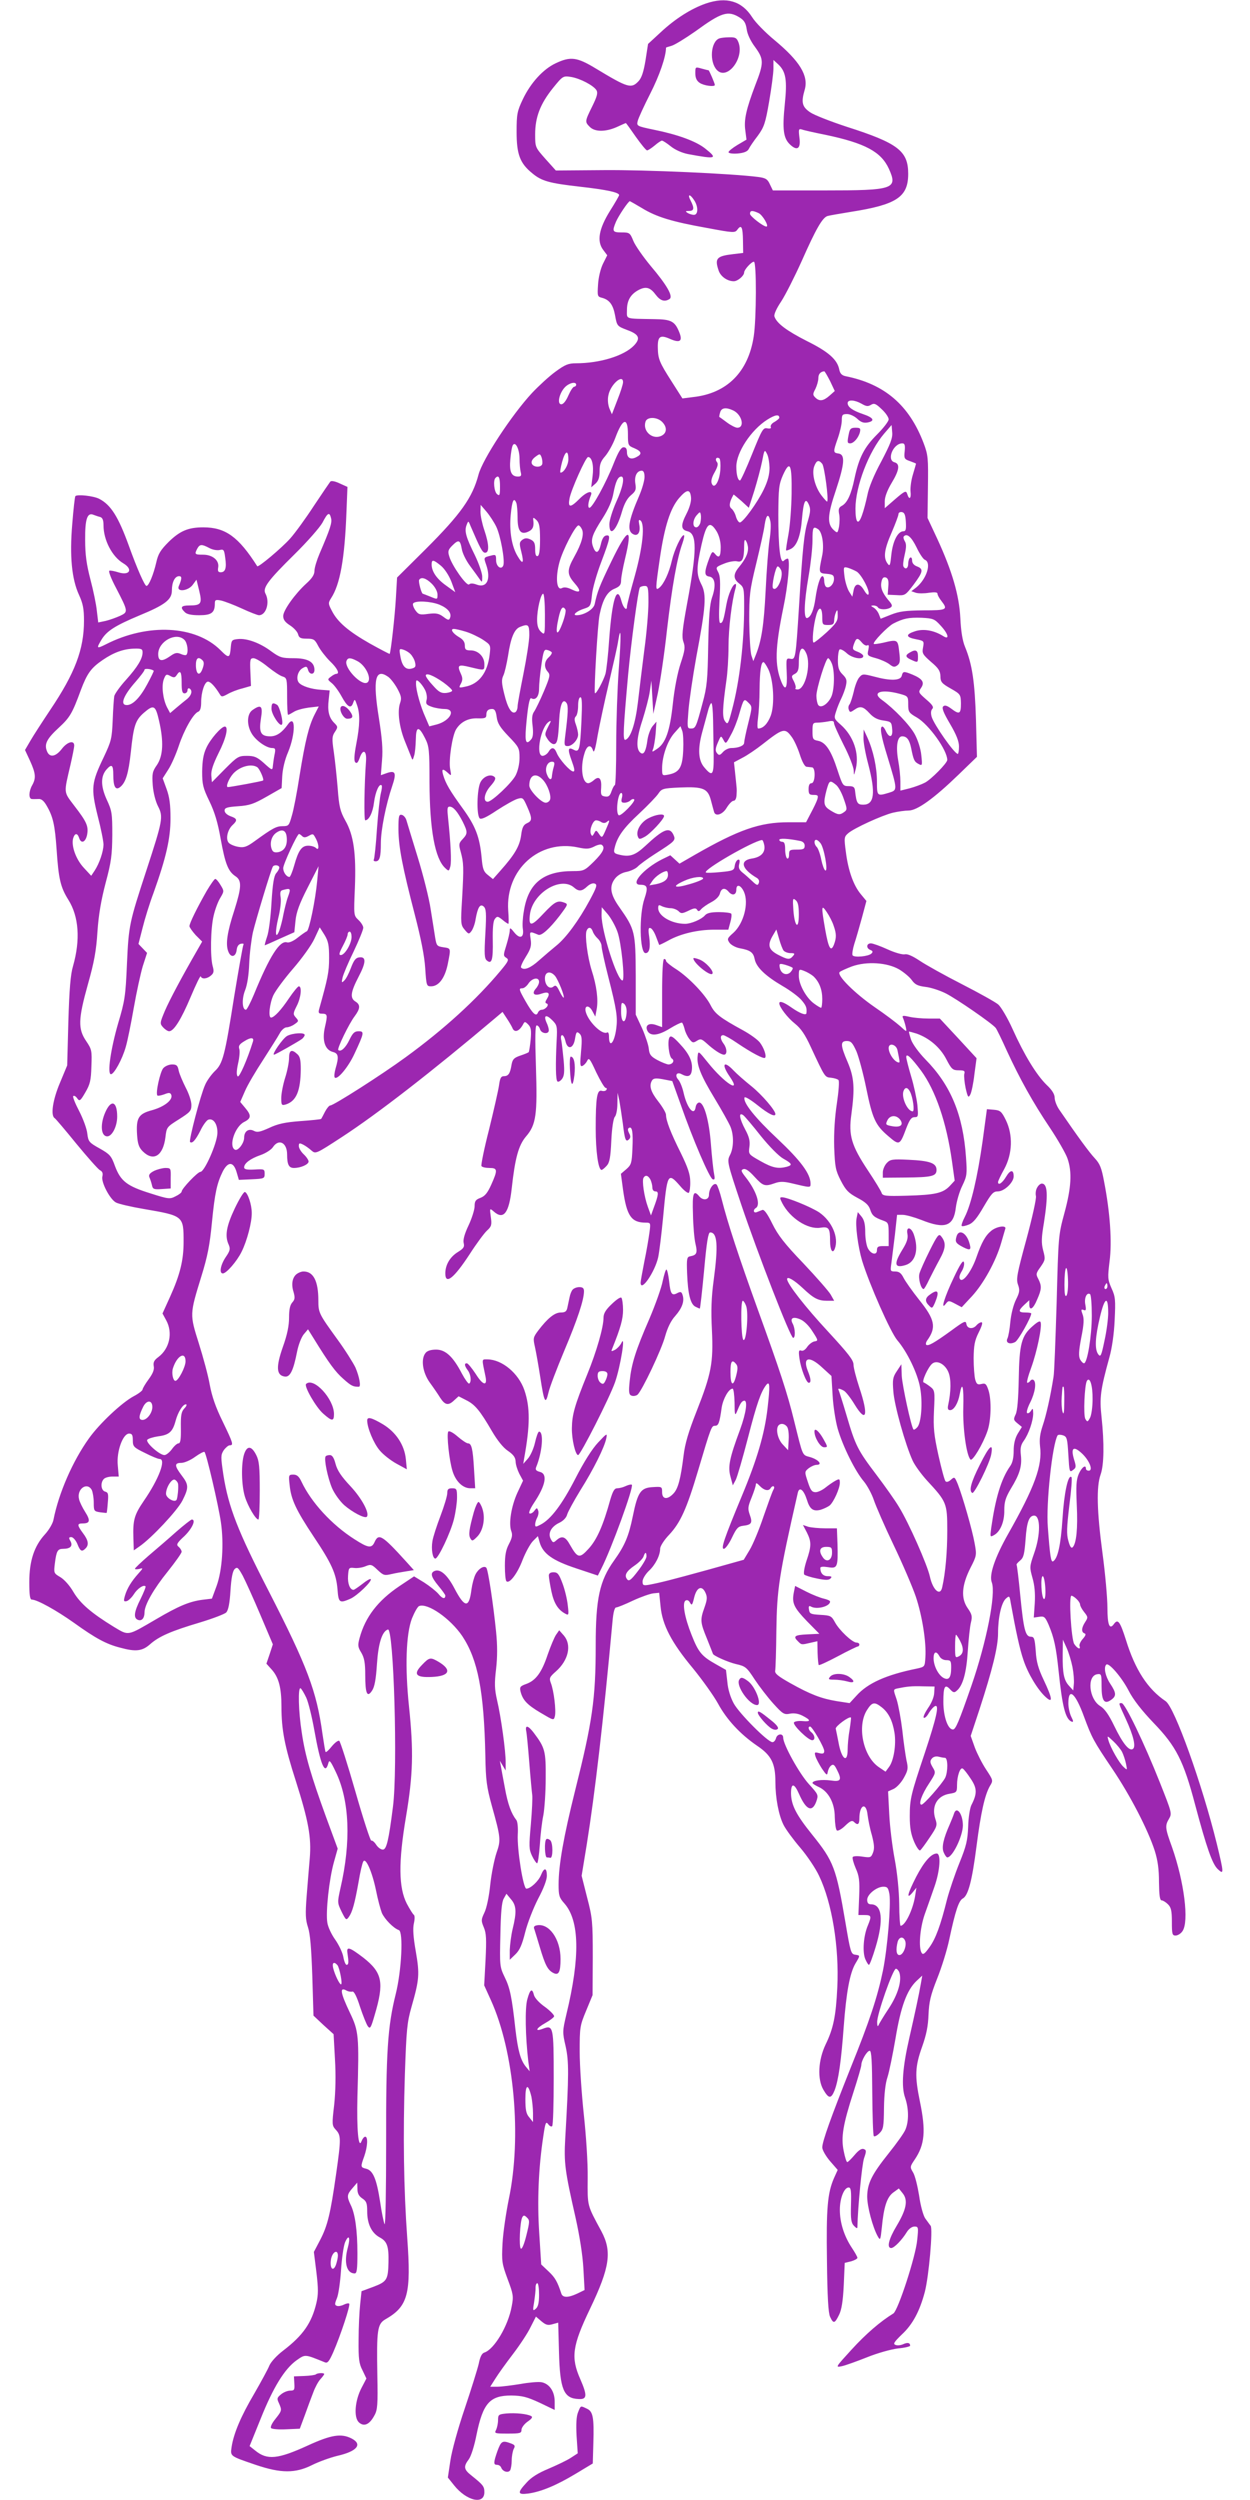 <?xml version="1.0" standalone="no"?>
<!DOCTYPE svg PUBLIC "-//W3C//DTD SVG 20010904//EN"
 "http://www.w3.org/TR/2001/REC-SVG-20010904/DTD/svg10.dtd">
<svg version="1.0" xmlns="http://www.w3.org/2000/svg"
 width="640pt" height="1280pt" viewBox="0 0 640 1280"
 preserveAspectRatio="xMidYMid meet">
<g transform="translate(0,1280) scale(0.1,-0.1)"
fill="#9c27b0" stroke="none">
<path d="M3614 12782 c-75 -26 -157 -78 -231 -147 l-65 -60 -13 -84 c-10 -60
-20 -90 -36 -107 -37 -39 -54 -34 -218 65 -97 59 -130 63 -206 27 -64 -30
-128 -100 -168 -184 -29 -61 -32 -76 -32 -167 0 -115 17 -161 80 -212 48 -40
86 -51 245 -69 134 -15 200 -29 200 -43 0 -3 -21 -40 -47 -81 -57 -92 -68
-155 -35 -199 l21 -28 -22 -44 c-12 -25 -23 -69 -25 -106 -4 -60 -3 -62 21
-68 37 -10 56 -35 66 -89 10 -56 11 -56 63 -76 60 -22 69 -42 34 -79 -51 -53
-175 -91 -297 -91 -39 0 -56 -7 -105 -43 -33 -24 -86 -73 -120 -109 -104 -112
-253 -339 -274 -418 -31 -118 -91 -202 -270 -381 l-147 -146 -6 -104 c-5 -91
-26 -279 -32 -287 -1 -1 -47 23 -101 53 -109 62 -166 110 -195 168 -19 36 -19
40 -4 64 46 70 70 201 79 444 l5 126 -40 18 c-23 11 -43 15 -48 9 -4 -5 -42
-61 -84 -124 -41 -63 -96 -139 -122 -168 -43 -48 -163 -149 -168 -141 -96 151
-163 199 -276 199 -77 0 -119 -18 -176 -73 -43 -43 -55 -62 -65 -107 -14 -61
-38 -120 -50 -120 -9 0 -48 88 -90 205 -54 149 -92 210 -152 241 -29 15 -111
24 -122 14 -3 -3 -10 -67 -16 -142 -14 -165 -3 -283 35 -365 20 -44 25 -71 25
-131 0 -147 -46 -268 -173 -457 -40 -60 -86 -131 -101 -157 l-28 -48 26 -56
c29 -64 31 -88 11 -124 -18 -31 -19 -70 -2 -71 6 -1 22 0 33 0 15 2 28 -9 41
-31 35 -59 44 -101 53 -230 10 -149 20 -191 60 -255 54 -86 62 -205 24 -339
-13 -43 -19 -119 -24 -284 l-6 -225 -37 -89 c-37 -87 -49 -168 -27 -181 5 -3
55 -62 111 -131 56 -68 110 -129 120 -135 14 -7 17 -17 13 -33 -7 -29 39 -117
70 -133 13 -7 77 -22 142 -33 204 -35 204 -35 204 -169 0 -93 -18 -167 -69
-280 l-39 -86 19 -35 c35 -64 17 -145 -40 -188 -22 -16 -27 -27 -24 -46 4 -18
-4 -38 -26 -68 -17 -23 -31 -47 -31 -52 0 -6 -21 -22 -46 -35 -61 -33 -175
-140 -229 -216 -83 -116 -154 -279 -181 -415 -3 -19 -23 -53 -44 -76 -55 -60
-80 -136 -80 -244 0 -65 3 -90 13 -90 27 0 126 -55 216 -119 110 -79 165 -109
236 -127 80 -22 113 -18 153 17 46 41 108 68 256 112 66 20 126 43 134 51 11
11 18 46 22 111 4 65 11 100 21 111 14 13 18 9 42 -34 14 -27 55 -117 90 -200
l64 -151 -16 -49 -17 -50 27 -30 c36 -40 50 -93 50 -189 0 -119 16 -203 74
-383 64 -202 80 -287 71 -394 -4 -45 -11 -132 -16 -194 -7 -93 -6 -120 7 -160
11 -33 17 -106 22 -250 l6 -202 51 -48 52 -47 7 -128 c5 -83 3 -167 -4 -234
-12 -101 -11 -106 8 -127 27 -29 28 -44 2 -226 -29 -205 -44 -266 -82 -339
l-32 -61 13 -104 c10 -84 10 -114 0 -157 -24 -102 -68 -166 -170 -244 -33 -25
-63 -58 -71 -77 -7 -18 -42 -82 -77 -143 -69 -117 -105 -203 -116 -272 -7 -50
-11 -47 123 -93 130 -44 203 -44 289 -1 34 17 92 38 129 47 101 23 131 59 73
89 -53 27 -104 19 -224 -36 -153 -70 -208 -76 -269 -26 l-29 23 57 141 c64
160 122 254 183 298 46 32 41 32 145 -10 14 -6 22 4 43 51 38 87 89 242 82
249 -3 4 -16 1 -28 -5 -12 -6 -28 -9 -35 -6 -12 4 -12 10 0 39 8 19 17 83 21
143 4 60 13 125 21 144 19 43 28 25 14 -27 -21 -76 -7 -133 35 -133 11 0 14
20 14 103 0 117 -12 204 -35 249 -20 42 -19 52 10 85 l24 28 1 -32 c0 -23 7
-37 25 -49 21 -14 25 -24 25 -66 0 -64 22 -111 65 -134 37 -20 46 -45 44 -128
-2 -88 -8 -98 -76 -124 l-62 -23 -7 -67 c-4 -37 -8 -119 -8 -182 -1 -97 2
-122 20 -156 l20 -42 -25 -48 c-34 -65 -41 -152 -13 -177 26 -23 54 -11 79 36
16 28 18 55 15 207 -4 230 0 261 41 285 116 66 133 129 112 418 -18 251 -22
522 -12 837 8 229 11 264 34 345 40 140 42 167 22 283 -13 74 -16 117 -10 144
5 22 5 40 0 44 -5 3 -21 29 -36 57 -42 82 -44 211 -4 447 36 215 39 334 15
564 -21 200 -15 370 15 449 13 32 29 61 37 64 44 17 160 -64 221 -154 80 -121
111 -282 118 -613 2 -125 7 -160 33 -255 46 -165 47 -176 24 -242 -11 -33 -26
-106 -32 -163 -6 -61 -19 -121 -30 -143 -17 -36 -17 -41 -3 -75 13 -30 14 -61
9 -167 l-7 -130 34 -75 c120 -264 159 -701 92 -1020 -14 -69 -29 -170 -32
-225 -5 -94 -3 -105 26 -184 29 -77 31 -88 21 -139 -18 -101 -90 -221 -140
-237 -13 -4 -22 -22 -29 -58 -7 -29 -39 -132 -72 -230 -34 -100 -66 -216 -73
-265 l-13 -87 32 -40 c64 -80 155 -101 155 -35 0 30 -7 38 -67 86 -38 30 -41
45 -13 82 12 16 29 70 40 127 33 161 68 200 178 200 56 -1 80 -7 145 -37 l77
-37 0 43 c0 52 -27 91 -67 99 -16 3 -64 -1 -108 -9 -44 -7 -97 -14 -118 -14
l-37 0 26 41 c14 23 55 80 91 127 35 46 76 108 90 138 l27 53 28 -24 c23 -19
33 -22 57 -15 l29 8 4 -151 c5 -191 24 -237 100 -240 44 -3 46 17 9 102 -49
111 -41 170 50 360 102 213 113 294 58 397 -74 137 -71 126 -70 273 1 79 -8
215 -20 326 -11 104 -21 249 -21 320 0 125 1 133 33 210 l33 80 1 195 c0 182
-2 202 -29 305 l-28 111 26 159 c42 262 85 631 132 1143 4 48 11 72 19 72 7 0
46 16 86 35 41 19 87 35 104 37 l30 3 7 -69 c9 -96 56 -186 166 -318 48 -59
106 -140 128 -180 45 -83 114 -157 200 -216 73 -49 94 -90 94 -185 0 -83 17
-172 42 -221 11 -22 49 -74 85 -116 35 -41 79 -106 97 -145 66 -138 103 -365
93 -570 -7 -147 -20 -211 -60 -293 -38 -80 -43 -178 -11 -232 27 -46 39 -47
57 -3 20 52 34 150 47 328 13 174 31 273 60 322 25 42 25 41 -2 45 -21 3 -24
15 -49 163 -48 282 -60 314 -171 452 -82 102 -107 151 -108 211 0 54 16 54 41
-3 36 -82 67 -96 88 -40 12 35 12 36 -38 91 -49 54 -131 202 -131 237 0 24
-31 21 -37 -3 -3 -11 -11 -20 -18 -20 -24 0 -170 147 -198 198 -17 31 -30 73
-33 111 l-7 61 -53 30 c-71 40 -88 60 -123 149 -36 90 -49 165 -31 176 8 5 17
1 23 -11 9 -16 12 -12 21 26 13 54 40 65 58 25 10 -22 9 -35 -5 -75 -23 -64
-22 -76 13 -161 16 -41 30 -75 30 -76 0 -9 76 -43 118 -53 49 -11 55 -16 96
-79 24 -36 67 -92 96 -124 48 -53 55 -57 85 -51 21 4 43 0 63 -10 45 -23 45
-32 2 -28 -21 2 -41 -1 -45 -7 -7 -13 72 -90 93 -91 17 0 15 25 -3 40 -16 13
-20 30 -7 30 11 -1 72 -106 72 -125 0 -13 -6 -16 -26 -11 -23 6 -25 5 -19 -16
4 -13 19 -41 33 -63 24 -35 27 -37 30 -18 2 12 9 27 17 33 11 9 17 5 29 -19
28 -54 22 -65 -30 -57 -46 6 -94 0 -94 -13 0 -3 14 -12 31 -20 50 -22 83 -82
83 -154 1 -34 5 -65 11 -69 5 -4 25 7 42 24 26 25 36 29 45 20 19 -19 28 -14
28 17 0 71 35 86 42 19 3 -24 12 -71 22 -104 12 -47 14 -68 6 -89 -10 -26 -13
-27 -54 -21 -25 4 -47 3 -50 -2 -3 -6 4 -31 15 -57 18 -40 21 -63 18 -144 l-4
-96 30 0 c37 0 38 -5 19 -52 -23 -53 -29 -136 -14 -173 7 -16 15 -30 19 -30 4
0 19 40 34 90 42 139 34 220 -24 220 -13 0 -19 7 -19 23 0 28 49 67 83 67 21
0 25 -6 31 -39 8 -55 -10 -274 -33 -389 -28 -136 -69 -260 -166 -500 -100
-251 -145 -376 -145 -407 0 -13 18 -44 39 -69 l40 -46 -19 -42 c-33 -76 -40
-153 -36 -423 2 -185 7 -268 16 -287 17 -37 24 -35 46 10 13 26 20 70 24 151
l5 115 33 8 c17 5 32 13 32 18 0 5 -13 28 -29 52 -39 59 -61 128 -61 194 0 59
22 114 45 114 12 0 14 -17 12 -90 -2 -73 1 -92 16 -107 14 -14 17 -14 17 -3 2
98 23 317 34 350 13 37 12 42 -2 47 -10 4 -26 -6 -46 -30 -17 -20 -34 -37 -38
-37 -4 0 -12 25 -18 56 -15 71 -4 136 50 303 22 68 40 130 40 138 0 23 29 73
43 73 9 0 12 -53 13 -215 1 -119 4 -218 8 -222 4 -4 17 3 29 15 20 20 22 33
23 130 1 68 7 125 18 157 9 28 27 117 41 198 27 163 58 247 107 294 l30 28 -7
-40 c-10 -58 -31 -155 -59 -278 -35 -152 -42 -250 -22 -307 19 -55 20 -120 2
-163 -7 -18 -46 -72 -86 -122 -87 -109 -109 -154 -110 -221 0 -52 28 -157 54
-204 13 -23 14 -20 21 45 10 106 26 155 58 179 l29 21 20 -25 c28 -35 19 -82
-31 -166 -41 -68 -52 -114 -28 -114 15 0 55 41 80 82 10 16 26 28 39 28 20 0
21 -3 14 -69 -7 -82 -98 -361 -122 -376 -67 -41 -141 -105 -214 -185 -83 -91
-84 -92 -50 -85 19 4 77 25 130 46 52 21 123 41 158 45 34 3 62 10 62 14 0 15
-13 18 -35 8 -13 -6 -31 -8 -40 -4 -14 5 -7 15 33 54 55 51 91 119 117 217 21
81 42 322 30 339 -6 7 -18 25 -28 38 -10 15 -24 65 -31 116 -8 49 -21 103 -31
119 -17 28 -16 30 9 67 51 76 57 146 26 296 -27 131 -25 179 11 280 22 62 31
106 33 165 3 66 10 98 44 184 23 57 51 147 62 200 32 150 49 200 70 211 27 15
47 89 70 269 22 171 42 260 68 306 18 29 17 30 -19 85 -20 30 -46 81 -58 113
l-21 59 45 136 c66 203 95 320 95 389 0 82 17 157 40 178 18 16 19 15 25 -22
26 -144 46 -237 65 -292 23 -70 73 -153 114 -190 38 -35 35 -8 -10 87 -28 59
-38 94 -41 149 -5 63 -8 73 -25 73 -28 0 -37 37 -54 209 -8 85 -17 157 -19
159 -2 3 6 12 18 22 18 15 22 32 28 109 6 88 18 121 44 121 33 0 33 -99 0
-192 -24 -69 -24 -72 -9 -126 11 -38 15 -79 12 -130 l-5 -74 28 4 c25 4 30 0
48 -41 28 -67 38 -113 51 -236 19 -184 35 -247 67 -260 10 -3 9 3 -2 25 -8 16
-15 47 -15 69 0 84 36 53 80 -68 40 -108 48 -124 146 -269 91 -135 181 -309
216 -417 16 -51 22 -96 22 -162 1 -67 4 -93 14 -93 6 0 21 -9 32 -20 16 -16
20 -33 20 -90 0 -63 2 -70 19 -70 11 0 27 10 35 22 35 49 9 253 -53 430 -36
99 -37 110 -15 147 15 26 13 32 -46 181 -82 207 -180 410 -197 410 -17 0 -18
4 21 -81 40 -87 53 -143 36 -154 -19 -12 -52 29 -95 118 -28 58 -49 88 -72
102 -58 36 -69 155 -15 163 21 3 22 0 22 -61 0 -75 14 -95 48 -71 29 20 28 36
-4 84 -25 38 -34 83 -20 97 12 13 78 -63 114 -132 24 -47 67 -102 129 -167
115 -119 153 -194 212 -418 59 -221 88 -304 116 -330 32 -30 32 -23 -5 130
-75 305 -216 699 -262 730 -92 62 -156 161 -203 313 -30 94 -41 110 -61 83
-23 -33 -34 -7 -34 83 0 48 -11 173 -25 277 -29 217 -32 342 -10 404 18 50 19
162 5 294 -11 100 -6 139 40 306 13 45 24 121 27 190 5 104 4 121 -16 164 -20
46 -20 55 -10 138 13 98 3 249 -28 408 -13 70 -21 91 -48 120 -28 30 -84 106
-182 249 -13 19 -23 46 -23 60 0 18 -13 40 -41 66 -53 52 -115 154 -174 285
-26 58 -60 115 -74 127 -14 12 -98 59 -186 104 -88 45 -185 99 -216 120 -36
24 -63 36 -76 33 -11 -3 -51 8 -88 25 -37 17 -76 31 -86 31 -24 0 -25 -26 -2
-34 12 -5 13 -10 5 -18 -15 -15 -89 -22 -97 -9 -3 6 1 32 9 58 9 27 26 87 39
134 l23 86 -28 34 c-38 45 -65 121 -77 216 -10 74 -9 79 12 97 30 26 172 91
229 105 26 6 62 11 80 11 44 0 130 62 256 184 l94 91 -5 190 c-6 194 -19 283
-56 373 -13 31 -21 81 -24 147 -6 118 -42 241 -118 406 l-50 107 2 158 c2 148
1 164 -22 225 -74 195 -200 303 -400 343 -19 4 -28 14 -32 34 -10 51 -55 91
-166 146 -104 53 -155 91 -166 126 -3 10 10 40 35 77 22 34 69 127 105 207 73
165 106 222 132 230 10 3 63 12 118 21 236 37 295 76 295 195 0 117 -52 157
-315 241 -82 27 -167 60 -187 74 -41 28 -47 50 -28 115 21 72 -25 147 -155
255 -46 38 -98 91 -114 117 -53 83 -132 106 -237 70z m172 -71 c24 -15 32 -28
37 -60 3 -25 19 -60 43 -92 45 -62 46 -80 1 -195 -46 -122 -59 -177 -51 -232
l6 -47 -46 -27 c-25 -15 -46 -32 -46 -37 0 -6 20 -9 47 -7 32 3 49 10 56 22 5
11 26 42 47 69 32 44 39 64 58 175 12 69 22 145 22 169 l0 44 25 -23 c39 -37
46 -80 33 -205 -13 -128 -7 -173 27 -205 37 -35 56 -21 48 36 -5 42 -4 46 13
41 10 -4 64 -16 119 -27 205 -43 286 -87 326 -174 47 -104 25 -111 -330 -111
l-264 0 -15 31 c-12 27 -22 33 -61 38 -131 17 -575 37 -791 35 l-244 -2 -53
59 c-52 59 -53 59 -53 126 0 88 26 156 91 237 51 63 52 63 93 57 47 -8 114
-43 130 -68 8 -14 3 -32 -22 -83 -38 -77 -38 -79 -12 -105 26 -26 81 -26 139
0 24 11 44 20 45 20 2 0 24 -31 51 -70 27 -38 53 -70 58 -70 5 0 22 11 39 25
16 14 33 25 37 25 5 0 25 -13 45 -29 22 -18 58 -34 89 -40 145 -27 154 -24 87
29 -47 37 -139 71 -263 96 -86 18 -88 19 -82 44 3 14 32 77 64 140 47 92 81
190 81 236 0 1 12 5 27 9 16 4 71 38 124 75 133 97 166 107 225 71z m-232
-936 c22 -33 21 -75 -1 -75 -10 0 -25 5 -33 10 -12 8 -11 10 8 10 26 0 28 14
8 53 -18 34 -4 36 18 2z m-268 -40 c75 -46 154 -70 333 -102 139 -26 144 -26
157 -8 20 27 27 13 28 -57 l1 -63 -50 -6 c-87 -10 -97 -22 -75 -86 11 -30 45
-53 77 -53 20 0 53 28 53 45 0 14 37 55 50 55 14 0 13 -294 -1 -383 -28 -182
-137 -291 -310 -310 l-55 -7 -56 88 c-62 97 -69 114 -70 173 -1 57 12 66 62
44 52 -23 67 -12 47 36 -22 54 -41 64 -126 65 -155 3 -141 -2 -141 47 0 49 19
81 61 103 37 19 59 12 87 -26 23 -30 45 -37 70 -21 20 13 -13 71 -97 170 -38
46 -78 103 -88 127 -17 42 -20 44 -60 44 -47 0 -50 5 -29 55 13 30 63 105 71
105 1 0 29 -16 61 -35z m598 -26 c21 -10 55 -69 40 -69 -16 0 -84 53 -84 65 0
18 11 19 44 4z m366 -860 l24 -51 -27 -24 c-32 -28 -52 -30 -73 -9 -13 13 -13
18 1 44 8 17 15 41 15 55 0 21 11 33 30 35 3 0 16 -23 30 -50z m-1060 -6 c0
-10 -13 -51 -29 -91 l-28 -73 -13 30 c-7 19 -10 45 -5 67 10 55 75 112 75 67z
m-240 -13 c0 -5 -5 -10 -10 -10 -6 0 -19 -20 -30 -45 -12 -28 -26 -45 -36 -45
-23 0 -11 56 18 87 22 23 58 31 58 13z m1461 -97 c24 -14 33 -15 48 -6 16 10
25 7 55 -22 20 -18 36 -42 36 -52 0 -10 -27 -45 -59 -77 -66 -66 -93 -118
-116 -226 -17 -82 -37 -125 -65 -140 -15 -8 -18 -17 -14 -40 4 -16 3 -46 0
-66 -7 -34 -8 -35 -26 -19 -36 32 -34 76 10 206 45 136 48 182 13 187 -28 4
-28 8 -3 79 11 32 20 72 20 90 0 29 3 33 27 33 15 0 38 -11 52 -24 19 -18 33
-23 54 -19 39 8 29 25 -25 43 -53 18 -78 36 -78 56 0 19 36 17 71 -3z m-658
-34 c46 -21 62 -89 22 -89 -9 0 -33 12 -53 27 -20 15 -38 28 -39 28 -1 0 0 11
4 23 6 24 29 28 66 11z m237 -38 c0 -4 -11 -13 -24 -21 -14 -7 -22 -18 -20
-25 4 -8 -2 -11 -18 -8 -21 4 -27 -7 -77 -131 -30 -75 -58 -136 -62 -136 -11
0 -19 29 -19 71 0 73 76 188 158 240 41 26 62 29 62 10z m-600 -21 c26 -26 25
-56 -1 -70 -46 -25 -100 21 -84 71 8 26 59 25 85 -1z m-175 -64 c0 -56 1 -58
33 -71 37 -16 41 -30 11 -45 -29 -16 -49 -5 -49 25 0 17 -5 25 -17 25 -13 0
-27 -23 -51 -83 -39 -99 -109 -227 -124 -227 -10 0 -7 29 7 63 13 30 -22 20
-59 -18 -46 -46 -59 -45 -50 3 8 44 83 212 95 212 20 0 30 -43 23 -98 l-7 -57
22 19 c15 14 21 31 21 64 0 35 6 51 29 77 16 19 39 60 51 92 38 103 65 110 65
19z m1297 -139 c-38 -70 -64 -134 -71 -172 -7 -33 -19 -80 -28 -104 -19 -53
-33 -39 -33 35 0 114 68 292 147 384 l38 44 3 -37 c3 -30 -9 -60 -56 -150z
m-1852 14 c0 -25 3 -56 6 -68 5 -18 2 -23 -14 -23 -34 0 -45 25 -39 89 3 33 8
65 13 72 13 21 34 -21 34 -70z m1972 39 c-4 -37 -2 -41 27 -51 17 -6 31 -12
31 -13 0 -1 -7 -26 -16 -56 -9 -29 -14 -68 -12 -87 4 -36 -7 -45 -17 -12 -6
18 -11 17 -61 -26 l-54 -47 0 36 c0 22 13 56 35 93 40 66 44 98 15 106 -42 11
-7 97 40 97 12 0 15 -9 12 -40z m-692 -85 c0 -35 -9 -68 -29 -110 -33 -69
-107 -170 -123 -170 -6 0 -15 13 -20 30 -4 16 -15 35 -23 41 -14 11 -11 33 11
72 0 1 18 -14 40 -33 l38 -35 28 87 c15 49 33 116 40 151 11 59 13 62 24 40 8
-13 13 -45 14 -73z m-1030 43 c0 -29 -23 -68 -40 -68 -4 0 0 25 8 55 16 58 32
64 32 13z m-134 -25 c-7 -18 -45 -16 -53 3 -4 11 2 23 18 35 23 17 24 17 32
-3 4 -12 5 -28 3 -35z m912 -30 c-5 -61 -32 -101 -44 -68 -5 12 1 33 15 57 16
29 19 43 12 52 -12 14 -3 29 12 19 5 -3 7 -30 5 -60z m522 32 c11 -14 34 -185
25 -193 -1 -2 -14 12 -28 30 -35 45 -52 115 -38 151 12 31 23 34 41 12z m-157
-153 c-1 -70 -8 -163 -16 -207 -8 -44 -14 -81 -12 -83 2 -2 13 2 25 8 30 16
49 66 56 152 8 92 18 113 35 75 10 -23 9 -37 -5 -85 -19 -60 -27 -141 -45
-437 -17 -267 -18 -273 -44 -268 -22 4 -22 2 -19 -71 4 -79 -6 -98 -27 -48
-35 87 -33 172 10 382 24 114 36 250 22 250 -5 0 -14 -5 -20 -11 -18 -18 -28
68 -28 236 1 136 3 155 24 203 36 79 46 56 44 -96z m-753 86 c0 -18 -12 -60
-26 -93 -59 -136 -66 -187 -28 -202 22 -8 34 15 27 51 -4 21 -3 27 5 22 26
-16 13 -138 -28 -285 -22 -78 -40 -148 -40 -157 0 -25 -19 -6 -28 28 -23 89
-48 10 -63 -196 -5 -77 -14 -157 -19 -176 -10 -34 -48 -106 -54 -99 -6 9 14
357 24 402 16 78 39 118 77 133 26 11 33 20 33 42 0 15 9 64 20 110 41 169 16
165 -70 -13 -62 -128 -71 -153 -85 -217 -5 -28 -55 -58 -93 -58 -24 0 1 22 40
34 31 10 33 14 39 71 3 33 25 109 48 169 46 122 49 139 24 134 -12 -2 -21 -18
-27 -46 -11 -46 -26 -50 -40 -10 -13 36 -3 63 49 144 31 49 49 90 56 130 11
58 23 84 40 84 19 0 8 -56 -26 -130 -19 -43 -35 -94 -35 -114 0 -69 37 -32 65
66 11 38 26 66 45 82 25 21 28 29 23 60 -6 38 8 66 33 66 9 0 14 -11 14 -32z
m-740 -49 c0 -45 -2 -50 -15 -39 -15 12 -21 71 -8 83 16 17 23 3 23 -44z m978
-56 c2 -19 -7 -52 -23 -83 -31 -60 -29 -82 5 -90 49 -12 49 -96 -2 -370 -25
-136 -28 -170 -19 -196 10 -27 8 -44 -14 -110 -16 -48 -32 -130 -40 -207 -15
-140 -37 -203 -82 -232 -25 -17 -26 -17 -19 1 4 11 10 46 13 79 l4 60 -19 -22
c-11 -13 -23 -44 -27 -71 -7 -55 -18 -77 -33 -68 -27 16 -24 75 7 168 16 51
34 118 38 148 l8 55 5 -85 5 -85 23 105 c12 58 34 204 47 325 26 223 51 365
79 443 8 23 12 42 7 42 -13 0 -48 -74 -61 -130 -14 -62 -41 -120 -64 -139 -21
-17 -21 -11 3 154 24 162 53 252 98 305 40 46 57 47 61 3z m-894 -29 c3 -9 6
-42 6 -74 0 -69 16 -90 55 -72 24 11 30 27 25 62 -1 12 2 11 17 -3 14 -14 18
-33 18 -99 0 -56 -4 -82 -12 -85 -9 -3 -13 8 -13 35 0 31 -5 41 -24 50 -18 8
-28 8 -42 -2 -15 -12 -16 -18 -5 -61 15 -59 8 -68 -18 -24 -31 50 -44 129 -36
214 7 73 16 92 29 59z m-103 -121 c22 -46 45 -173 36 -198 -10 -25 -37 -6 -37
27 0 28 -2 30 -27 23 -37 -9 -37 -9 -24 -46 26 -75 4 -122 -49 -102 -18 7 -32
7 -38 1 -12 -12 -89 97 -102 144 -8 25 -5 34 15 54 33 33 41 30 49 -15 3 -22
22 -61 43 -89 21 -28 43 -59 50 -69 11 -16 12 -15 12 13 1 16 -16 66 -37 110
-47 95 -55 125 -43 156 9 23 9 23 21 -7 49 -114 60 -135 74 -135 22 0 20 44
-4 115 -11 32 -20 74 -20 94 l1 36 30 -35 c16 -19 39 -54 50 -77z m1045 21
c-4 -13 -13 -24 -21 -24 -21 0 -19 39 3 63 15 17 17 18 20 2 2 -9 1 -27 -2
-41z m1052 3 c2 -36 0 -47 -12 -47 -29 0 -54 -49 -62 -117 -6 -59 -8 -65 -20
-48 -22 30 -17 71 21 158 19 44 35 87 35 94 0 8 8 13 18 11 13 -2 18 -15 20
-51z m-4125 26 c12 -4 17 -16 17 -43 0 -75 44 -160 101 -194 52 -31 33 -65
-26 -46 -19 6 -40 10 -45 8 -6 -2 9 -41 34 -88 63 -122 63 -123 21 -143 -20
-9 -53 -21 -74 -26 l-38 -8 -7 58 c-3 33 -18 105 -33 162 -20 77 -27 127 -27
203 -1 107 11 142 43 128 9 -3 24 -9 34 -11z m1182 -6 c6 -23 -4 -54 -59 -182
-14 -33 -26 -72 -26 -88 0 -19 -12 -38 -42 -65 -58 -53 -118 -137 -118 -166 0
-19 10 -32 35 -48 20 -13 38 -33 41 -45 5 -19 13 -23 45 -23 35 0 41 -4 58
-37 11 -21 38 -56 60 -78 38 -36 52 -65 33 -65 -5 0 -17 -6 -27 -14 -19 -14
-19 -15 3 -33 13 -10 35 -40 50 -67 31 -57 49 -67 60 -35 8 22 9 21 20 -11 16
-45 15 -102 -4 -200 -11 -58 -12 -86 -5 -93 8 -8 14 -1 22 21 17 50 37 41 33
-15 -9 -122 -11 -303 -4 -303 19 0 39 40 45 92 7 54 27 99 39 87 3 -3 1 -21
-4 -40 -5 -19 -14 -101 -20 -183 -5 -81 -13 -152 -16 -157 -3 -5 1 -9 9 -9 21
0 27 22 27 93 0 68 26 198 58 292 23 68 17 82 -27 67 l-31 -11 6 77 c5 57 0
113 -16 215 -32 199 -19 258 47 212 12 -8 33 -35 47 -60 21 -39 23 -50 14 -76
-14 -42 -4 -122 25 -194 13 -33 28 -69 32 -80 7 -19 8 -19 15 5 5 14 8 51 9
83 1 70 15 72 48 6 20 -40 22 -60 22 -222 1 -247 28 -394 81 -442 18 -17 19
-16 26 10 6 25 2 114 -12 248 -5 46 -4 57 8 57 19 0 40 -25 67 -77 26 -53 26
-61 0 -89 -20 -21 -21 -27 -10 -66 15 -56 16 -77 7 -238 -8 -129 -7 -136 13
-160 20 -24 22 -24 35 -7 8 11 18 38 21 60 11 62 23 81 41 66 13 -11 15 -33 9
-139 -6 -106 -5 -128 8 -138 25 -21 32 4 30 104 -1 60 2 97 10 108 12 16 15
16 39 -3 14 -12 28 -21 31 -21 2 0 2 31 -1 69 -14 208 159 365 358 322 42 -9
56 -8 81 4 16 9 34 13 39 10 21 -13 8 -39 -39 -86 -48 -47 -52 -49 -108 -49
-152 0 -229 -63 -251 -206 -6 -33 -8 -73 -5 -90 7 -45 -15 -54 -44 -18 -19 24
-23 26 -23 10 0 -11 -8 -44 -17 -74 -16 -51 -17 -56 -1 -66 15 -9 12 -17 -29
-66 -124 -149 -291 -301 -486 -443 -123 -90 -369 -247 -386 -247 -6 0 -18 -15
-27 -32 -9 -18 -18 -35 -20 -37 -2 -2 -49 -7 -106 -11 -79 -6 -116 -14 -160
-35 -47 -21 -61 -24 -78 -15 -27 14 -50 -2 -50 -35 0 -29 -33 -71 -48 -61 -32
19 1 117 47 141 38 19 39 34 6 73 l-25 30 24 55 c13 31 55 102 93 160 37 58
76 119 85 136 9 17 25 31 35 31 10 0 29 7 41 16 22 15 22 17 7 34 -15 17 -15
21 4 59 22 42 28 101 11 101 -5 0 -28 -28 -51 -62 -40 -60 -75 -97 -91 -98
-16 0 -7 75 12 115 11 23 56 84 101 136 45 52 94 120 109 153 l27 58 24 -38
c20 -33 24 -52 24 -119 0 -73 -7 -104 -51 -262 -5 -18 -2 -23 13 -23 30 0 31
-6 17 -67 -16 -69 -1 -118 40 -129 29 -7 32 -25 14 -85 -6 -22 -8 -42 -4 -46
13 -14 70 54 101 122 50 107 51 115 21 115 -21 0 -30 -9 -47 -44 -19 -40 -44
-64 -57 -52 -7 7 55 135 84 173 29 39 30 59 4 75 -29 18 -25 48 16 127 39 74
40 105 2 99 -17 -2 -27 -16 -41 -53 -10 -27 -25 -57 -34 -65 -14 -14 -15 -12
-9 15 4 17 29 77 57 134 27 57 49 111 49 121 0 9 -11 27 -25 40 -24 23 -24 23
-18 164 7 176 -6 270 -49 345 -26 47 -32 70 -39 165 -5 61 -14 145 -20 187
-10 67 -9 80 6 102 16 24 15 27 -4 46 -27 27 -35 62 -28 119 l5 47 -41 3 c-53
3 -102 19 -117 37 -16 20 -5 62 21 75 17 10 21 8 26 -9 7 -27 33 -27 33 -1 0
41 -34 60 -106 60 -60 0 -71 3 -115 35 -57 43 -125 68 -171 63 -30 -3 -33 -6
-36 -38 -5 -61 -9 -63 -53 -19 -127 127 -372 140 -587 30 -48 -24 -50 -22 -21
26 27 43 69 70 193 122 131 54 166 81 166 127 0 43 15 74 37 74 15 0 15 -12
-2 -52 -12 -31 49 -24 72 8 l19 26 14 -57 c16 -66 10 -75 -52 -75 -41 0 -47
-10 -22 -34 10 -11 34 -16 74 -16 63 0 80 13 80 60 0 19 4 21 33 15 17 -4 65
-22 106 -41 41 -19 80 -34 87 -34 37 0 57 67 33 111 -15 29 12 66 149 201 65
64 129 137 143 162 27 52 36 56 44 23z m2249 -15 c4 -15 2 -59 -4 -97 -6 -39
-15 -155 -20 -260 -9 -177 -21 -256 -51 -330 l-12 -30 -10 30 c-5 17 -10 95
-11 175 0 134 2 156 36 295 20 83 40 171 43 198 8 53 20 61 29 19z m-965 -41
c13 -24 0 -72 -39 -142 -38 -68 -37 -90 1 -134 37 -42 32 -55 -14 -33 -22 11
-39 13 -50 7 -27 -15 -34 53 -13 131 16 62 82 190 98 190 4 0 12 -8 17 -19z
m691 -13 c12 -21 20 -51 20 -80 0 -50 -9 -59 -30 -33 -12 14 -15 11 -28 -22
-27 -72 -27 -91 -1 -95 31 -4 36 -47 14 -109 -11 -33 -16 -96 -19 -244 -3
-176 -6 -211 -29 -295 -33 -124 -36 -130 -59 -130 -20 0 -20 4 -13 93 4 50 22
173 40 273 49 260 53 320 26 372 -26 52 -26 83 1 204 25 110 42 125 78 66z
m518 13 c22 -14 33 -84 21 -138 -18 -86 -18 -88 24 -91 31 -3 37 -7 37 -26 0
-27 -24 -51 -40 -41 -5 3 -10 17 -10 31 0 13 -4 24 -9 24 -12 0 -27 -50 -36
-114 -8 -57 -22 -93 -41 -100 -20 -8 -18 75 6 214 11 63 20 145 20 183 0 67 3
74 28 58z m505 -94 c15 -32 34 -60 42 -63 36 -14 10 -98 -44 -142 l-25 -19 23
-8 c13 -4 43 -4 67 0 30 4 44 3 44 -5 0 -7 9 -23 20 -37 35 -45 28 -48 -92
-48 -92 -1 -123 -5 -166 -22 l-53 -21 -9 23 c-5 13 -17 28 -27 34 -16 9 -16
10 -1 11 9 0 20 -4 23 -10 8 -12 45 -13 64 -1 12 8 10 15 -12 40 -31 38 -41
65 -33 96 4 17 11 22 22 18 11 -4 15 -17 12 -47 l-3 -41 45 -2 c44 -3 46 -1
88 54 49 66 51 80 17 93 -16 6 -25 17 -25 30 0 12 -4 18 -10 15 -5 -3 -10 -17
-10 -31 0 -24 -14 -32 -24 -15 -4 5 -1 32 6 61 9 39 9 56 0 70 -6 10 -8 21 -4
24 16 17 39 -4 65 -57z m-863 -5 c0 -27 -14 -56 -46 -95 -31 -37 -30 -61 1
-85 24 -19 25 -25 25 -118 0 -184 -23 -382 -62 -528 -19 -73 -22 -78 -35 -60
-16 20 -14 67 6 209 6 39 11 117 11 175 0 93 17 234 36 298 3 12 4 22 0 22
-14 0 -37 -51 -47 -106 -14 -80 -19 -94 -31 -94 -7 0 -8 37 -4 118 5 90 4 123
-7 143 -13 24 -13 26 30 43 24 10 54 15 67 12 27 -7 36 12 36 79 0 30 3 36 10
25 5 -8 10 -25 10 -38z m-2758 2 c16 -9 40 -13 53 -10 20 5 23 1 28 -39 8 -53
1 -75 -23 -75 -13 0 -16 6 -13 24 7 36 -28 66 -77 66 -43 0 -45 2 -30 31 13
23 22 24 62 3z m1186 -91 c19 -16 41 -50 53 -81 l20 -54 -47 34 c-48 34 -74
72 -74 108 0 27 9 25 48 -7z m1740 -20 c17 -29 -19 -116 -40 -95 -9 9 13 112
24 112 4 0 11 -7 16 -17z m389 -10 c25 -17 67 -97 60 -115 -2 -8 -12 1 -23 20
-23 39 -47 38 -54 -3 l-6 -30 -16 25 c-9 14 -20 48 -24 77 -6 51 -6 52 17 46
13 -4 34 -13 46 -20z m-2176 -62 c17 -17 29 -40 29 -55 0 -26 0 -26 -36 -11
-20 8 -38 15 -39 15 -7 0 -24 63 -19 71 10 17 36 9 65 -20z m1109 -95 c0 -47
-9 -156 -21 -243 -11 -87 -26 -208 -33 -270 -13 -108 -37 -182 -64 -191 -14
-4 -11 54 14 333 15 163 51 432 60 447 3 4 14 8 25 8 17 0 19 -8 19 -84z
m-530 -63 c0 -105 0 -106 -20 -88 -14 13 -20 31 -20 62 0 53 19 133 31 133 5
0 9 -48 9 -107z m-540 51 c43 -18 64 -43 54 -68 -5 -13 -10 -12 -34 6 -23 17
-37 20 -77 15 -43 -6 -50 -4 -66 18 -10 14 -15 30 -12 35 10 16 90 12 135 -6z
m645 -25 c4 -5 -3 -38 -16 -72 -27 -72 -38 -54 -19 30 11 51 22 64 35 42z
m1315 -40 c0 -37 2 -39 30 -39 24 0 30 4 31 23 0 12 4 31 9 42 7 16 9 14 9
-14 1 -30 -7 -42 -56 -88 -32 -29 -62 -53 -67 -53 -10 0 -2 89 14 143 14 46
30 39 30 -14z m606 -42 c41 -44 47 -76 12 -53 -47 29 -100 38 -143 24 -50 -16
-48 -31 5 -41 41 -8 42 -9 36 -42 -6 -30 -2 -36 41 -74 38 -32 47 -46 48 -73
0 -29 6 -37 52 -63 51 -29 52 -31 53 -77 0 -54 -8 -58 -50 -26 -22 16 -33 19
-41 11 -8 -8 2 -33 35 -89 33 -56 46 -90 46 -116 0 -21 -3 -38 -6 -38 -17 0
-122 150 -134 190 -5 18 -4 32 3 40 9 9 2 21 -31 49 -40 35 -41 37 -26 59 19
28 8 46 -44 68 -45 18 -49 18 -55 -6 -6 -25 -57 -27 -142 -4 -58 15 -60 14
-77 -6 -9 -11 -21 -43 -27 -72 -7 -28 -16 -57 -21 -64 -6 -6 -8 -19 -4 -28 5
-14 8 -14 27 -1 31 22 46 19 79 -17 21 -23 42 -33 71 -37 40 -6 42 -8 45 -45
4 -42 -15 -47 -33 -8 -5 12 -13 22 -17 22 -15 0 -8 -46 26 -155 52 -172 52
-170 7 -184 -60 -18 -61 -17 -61 57 0 73 -19 160 -49 226 l-19 41 -1 -41 c-1
-22 10 -83 24 -135 39 -149 32 -209 -25 -209 -30 0 -35 8 -42 70 -2 20 -8 25
-33 25 -29 0 -31 3 -57 82 -32 99 -60 142 -99 150 -27 5 -29 9 -29 49 0 40 2
44 24 44 13 0 38 3 55 6 24 5 31 3 31 -8 0 -9 23 -59 50 -113 28 -54 50 -112
51 -129 1 -30 1 -29 11 9 18 78 -12 166 -77 224 -35 31 -36 33 -24 69 6 20 19
51 27 67 8 17 19 45 23 64 6 28 4 37 -17 58 -19 19 -24 34 -24 73 0 27 4 51 9
55 5 3 22 -6 37 -20 27 -25 84 -35 84 -14 0 6 -13 16 -29 22 -26 10 -28 13
-19 39 12 33 18 35 41 8 10 -12 22 -18 28 -14 8 4 9 -3 5 -23 -7 -29 -5 -31
39 -43 25 -7 56 -21 69 -31 19 -15 26 -16 40 -6 14 10 16 22 10 70 -7 63 -8
64 -83 46 -24 -5 -45 -8 -47 -6 -8 8 70 88 99 104 53 27 79 32 146 30 59 -3
66 -6 97 -40z m-2106 -49 c0 -29 -14 -118 -30 -198 -16 -80 -30 -155 -30 -167
0 -12 -5 -25 -11 -29 -19 -12 -40 21 -57 92 -14 56 -15 74 -5 95 7 14 17 59
24 100 14 94 32 137 61 149 43 17 48 13 48 -42z m-326 18 c27 -8 66 -27 88
-41 40 -27 41 -27 35 -77 -11 -93 -55 -151 -126 -164 -32 -7 -33 -6 -21 16 9
17 9 29 1 47 -22 48 -17 53 47 37 75 -18 72 -18 72 16 0 38 -32 70 -70 70 -25
0 -30 4 -30 25 0 18 -9 31 -30 43 -32 19 -47 42 -26 42 7 0 34 -6 60 -14z
m784 -193 c-7 -98 -13 -271 -13 -386 0 -114 -3 -207 -7 -207 -3 0 -11 -14 -17
-31 -8 -24 -15 -30 -33 -27 -20 3 -23 8 -20 45 3 48 -11 62 -37 39 -10 -9 -23
-16 -29 -16 -31 0 -42 81 -20 151 12 43 33 51 44 17 5 -17 12 5 24 77 10 55
36 177 58 270 22 94 44 189 47 213 15 92 16 26 3 -145z m-2224 151 c16 -15 22
-65 10 -77 -3 -3 -16 -1 -29 5 -19 8 -29 6 -53 -11 -43 -30 -62 -28 -62 10 0
65 92 115 134 73z m-214 -64 c0 -32 -25 -74 -85 -141 -31 -34 -57 -71 -60 -83
-2 -12 -6 -67 -8 -123 -4 -95 -7 -107 -46 -190 -63 -131 -66 -158 -31 -300 17
-65 30 -131 30 -148 -1 -36 -21 -95 -45 -132 l-18 -27 -38 41 c-40 43 -64 110
-55 149 8 29 22 31 31 4 10 -32 33 -23 41 16 8 44 -2 66 -66 149 -55 73 -54
60 -19 210 10 44 19 88 19 98 0 29 -36 19 -64 -18 -32 -41 -63 -45 -76 -10
-14 36 0 63 62 120 56 52 68 72 112 192 32 85 52 113 112 154 57 39 108 57
162 58 36 1 42 -2 42 -19z m1372 -9 c9 -9 20 -28 23 -42 5 -22 2 -27 -17 -32
-30 -8 -49 11 -58 62 -7 39 -6 41 14 35 11 -3 29 -13 38 -23z m723 9 c2 -4 -4
-15 -15 -25 -24 -21 -26 -52 -5 -75 13 -15 11 -25 -20 -99 -19 -45 -42 -92
-50 -104 -11 -15 -13 -35 -8 -74 4 -36 2 -58 -7 -68 -26 -31 -33 -16 -27 60 9
106 18 155 27 150 22 -13 40 9 40 48 0 23 5 78 12 123 10 71 14 81 30 76 10
-2 20 -8 23 -12z m1303 -5 c26 -57 -5 -185 -44 -185 -10 0 -15 3 -11 6 3 4 0
19 -8 35 -14 26 -14 29 5 39 15 8 20 21 20 55 0 74 17 96 38 50z m-3091 -36
c8 -8 8 -20 1 -40 -14 -42 -33 -36 -35 11 -1 41 12 51 34 29z m334 -33 c30
-24 64 -47 77 -50 21 -7 22 -13 22 -102 0 -52 2 -94 5 -94 3 0 16 7 29 15 13
9 47 18 76 22 l52 6 -21 -41 c-29 -57 -48 -132 -77 -312 -13 -85 -31 -179 -40
-207 -14 -50 -16 -53 -47 -53 -32 0 -51 -10 -142 -76 -41 -30 -56 -35 -84 -30
-19 3 -41 12 -49 20 -18 18 -8 67 19 92 26 24 24 33 -11 45 -18 7 -30 18 -30
29 0 14 12 18 69 22 59 4 81 12 146 49 l77 44 3 60 c2 37 13 85 30 124 39 94
39 199 -1 142 -30 -42 -58 -61 -90 -61 -49 0 -59 20 -48 91 11 65 1 75 -44 43
-28 -20 -30 -77 -2 -122 22 -35 74 -72 104 -72 16 0 18 -5 11 -37 -4 -21 -7
-46 -8 -55 -2 -24 -4 -23 -48 17 -33 29 -47 35 -85 35 -43 0 -49 -4 -112 -67
l-67 -68 -3 34 c-2 24 8 56 37 115 39 76 52 136 32 136 -18 0 -75 -65 -95
-110 -15 -32 -20 -66 -21 -120 0 -66 4 -84 37 -152 27 -56 43 -109 58 -194 23
-127 38 -165 75 -190 34 -22 32 -56 -5 -174 -37 -113 -46 -175 -31 -212 13
-34 39 -28 43 10 2 17 10 28 22 30 11 2 16 0 12 -6 -3 -6 -24 -124 -47 -264
-48 -305 -58 -344 -100 -383 -17 -17 -40 -48 -49 -70 -23 -50 -84 -284 -77
-292 11 -10 28 9 53 58 13 28 32 53 40 56 27 10 49 -24 47 -70 -2 -52 -66
-197 -87 -197 -14 0 -96 -86 -96 -101 0 -5 -14 -16 -31 -24 -29 -15 -35 -15
-129 15 -119 37 -152 62 -181 139 -19 53 -26 61 -79 91 -54 30 -58 35 -63 76
-2 23 -21 75 -41 114 -21 40 -35 75 -31 78 4 4 13 -1 20 -11 12 -17 16 -15 42
30 24 41 29 61 31 133 3 81 2 87 -27 130 -42 62 -41 111 9 290 32 113 43 173
49 270 6 88 19 162 42 250 29 108 33 142 34 245 0 112 -2 124 -29 182 -31 69
-31 119 0 154 26 29 34 23 34 -28 0 -62 12 -82 36 -62 28 23 42 69 54 179 14
134 23 162 66 200 51 44 60 40 78 -39 25 -108 21 -180 -10 -227 -24 -34 -26
-45 -22 -104 3 -39 14 -82 27 -108 28 -54 24 -73 -59 -327 -88 -269 -91 -281
-100 -480 -7 -165 -11 -190 -45 -304 -38 -131 -57 -261 -37 -261 16 0 58 76
76 140 9 30 27 120 41 200 14 80 35 176 46 213 l22 68 -22 23 -22 23 21 82
c11 45 36 126 56 179 65 182 87 279 87 382 0 70 -5 109 -20 150 l-20 55 28 44
c16 24 40 79 54 121 27 82 75 167 100 176 10 4 15 20 15 49 0 52 18 105 35
105 13 0 36 -25 60 -64 9 -15 12 -15 40 0 17 10 50 23 75 29 l45 13 -3 71 c-3
65 -1 71 16 71 11 0 44 -20 73 -44z m459 29 c44 -23 76 -94 50 -110 -30 -18
-119 76 -106 111 7 18 20 18 56 -1z m2428 -10 c17 -37 15 -140 -3 -175 -19
-38 -54 -58 -66 -39 -5 8 -9 29 -9 47 0 36 48 192 60 192 4 0 12 -11 18 -25z
m-324 -32 c27 -57 33 -182 12 -238 -16 -41 -39 -65 -64 -65 -5 0 -5 23 -1 53
4 28 8 95 8 147 1 96 8 140 20 140 4 0 15 -17 25 -37z m-3147 -7 c2 -1 -13
-32 -33 -69 -37 -69 -74 -107 -105 -107 -36 0 -17 49 45 119 25 29 46 56 46
62 0 8 36 4 47 -5z m143 -61 c0 -42 3 -55 15 -55 8 0 15 7 15 16 0 8 5 12 10
9 17 -10 11 -34 -11 -53 -12 -9 -37 -30 -55 -45 l-33 -28 -16 30 c-21 42 -29
110 -16 144 10 25 13 27 33 16 18 -10 24 -9 33 5 18 28 25 17 25 -39z m1340 1
c25 -18 45 -37 45 -42 0 -5 -14 -10 -31 -12 -25 -2 -37 4 -67 38 -21 22 -37
45 -37 51 0 16 39 1 90 -35z m-94 -38 c8 -15 12 -39 8 -52 -5 -20 -1 -25 27
-35 17 -6 47 -11 65 -11 61 0 30 -60 -39 -79 l-39 -10 -20 47 c-25 55 -48 137
-48 171 0 20 2 22 16 10 8 -7 22 -25 30 -41z m2429 -20 c44 -12 45 -13 45 -54
0 -39 3 -44 45 -68 62 -37 155 -167 155 -217 0 -16 -83 -100 -114 -116 -17 -9
-52 -22 -78 -29 l-48 -12 0 47 c0 26 -5 74 -11 106 -13 73 -5 125 20 125 24 0
37 -17 46 -60 12 -60 16 -70 37 -81 20 -11 21 -10 15 45 -3 32 -17 76 -33 106
-26 48 -107 132 -168 176 -55 39 -5 57 89 32z m-1628 -140 c-7 -146 -11 -162
-39 -147 -30 16 -33 4 -11 -56 15 -41 17 -55 8 -55 -16 0 -73 64 -85 96 -12
29 -26 31 -42 4 -7 -11 -21 -20 -30 -20 -37 0 -9 150 33 175 6 5 10 4 8 -1
-33 -65 -32 -62 -15 -89 9 -14 23 -25 31 -25 18 0 23 22 28 123 4 81 19 115
38 87 9 -14 8 -49 -7 -167 -6 -48 -5 -53 13 -53 23 0 53 33 53 59 0 10 -5 33
-11 50 -9 24 -9 35 0 44 6 6 11 30 11 54 0 26 5 43 12 43 8 0 9 -33 5 -122z
m854 -11 c-12 -47 -21 -92 -21 -100 0 -15 -29 -27 -67 -27 -12 0 -31 -9 -41
-20 -16 -18 -21 -19 -31 -6 -9 11 -9 23 4 53 16 38 16 38 29 15 12 -23 13 -22
38 25 15 26 34 75 43 108 23 79 24 80 47 57 20 -20 20 -20 -1 -105z m-180 16
c1 -49 2 -130 3 -180 1 -103 -6 -112 -48 -62 -31 36 -34 94 -11 179 8 30 21
76 28 103 6 26 15 47 19 47 5 0 8 -39 9 -87z m-1108 16 c4 -32 17 -53 61 -99
53 -55 56 -61 56 -110 0 -31 -8 -66 -20 -90 -20 -39 -122 -135 -143 -135 -25
0 -18 44 14 80 22 25 29 39 22 46 -19 19 -57 5 -73 -26 -18 -35 -21 -168 -4
-185 7 -7 33 4 88 41 43 28 91 55 106 59 27 8 29 5 49 -40 27 -61 26 -73 -1
-85 -18 -8 -25 -22 -30 -63 -8 -56 -34 -99 -106 -180 l-38 -43 -26 21 c-22 17
-27 31 -32 88 -10 107 -31 162 -97 253 -66 91 -87 127 -100 171 -9 32 -3 35
24 11 18 -17 19 -17 12 19 -9 45 11 175 31 205 24 38 63 57 110 55 37 -1 44 2
44 17 0 22 9 31 30 31 13 0 19 -11 23 -41z m955 -171 c-4 -87 -19 -113 -76
-124 -32 -6 -32 -6 -32 33 0 60 27 139 62 179 l32 36 9 -24 c5 -12 7 -58 5
-100z m554 71 c13 -16 32 -58 43 -92 12 -38 26 -63 35 -63 8 -1 21 -2 28 -3
19 -2 16 -81 -3 -81 -10 0 -15 -10 -15 -30 0 -26 4 -30 26 -30 22 0 24 -3 19
-22 -4 -13 -19 -44 -33 -70 l-25 -48 -91 0 c-146 0 -254 -38 -479 -167 l-78
-45 -24 22 -23 21 -43 -21 c-96 -49 -165 -130 -111 -130 37 0 41 -13 22 -70
-29 -83 -25 -280 5 -280 20 0 26 28 19 83 -6 40 -4 49 7 45 8 -3 20 -22 28
-44 8 -21 15 -40 16 -42 1 -1 22 9 46 22 62 35 151 56 236 56 l72 0 10 37 c6
20 8 40 5 45 -3 4 -31 8 -63 8 -42 0 -62 -5 -72 -17 -17 -20 -71 -43 -101 -43
-69 0 -138 40 -138 80 0 17 3 19 19 10 11 -5 31 -10 45 -10 13 0 31 -7 40 -15
13 -14 19 -13 51 2 28 14 38 15 44 5 6 -10 11 -9 21 3 8 9 31 25 52 36 23 12
40 29 44 44 7 28 25 32 44 10 19 -23 40 -18 40 10 0 31 23 24 39 -11 26 -58
-1 -162 -54 -210 -32 -28 -33 -32 -20 -51 8 -11 31 -24 52 -28 55 -10 70 -21
77 -56 8 -41 55 -86 142 -137 40 -23 84 -56 98 -73 23 -27 28 -39 25 -66 -1
-14 -33 -2 -76 28 -41 29 -63 36 -63 22 0 -19 42 -74 80 -104 31 -25 52 -56
81 -119 74 -159 72 -155 104 -158 17 -2 34 -7 38 -12 5 -4 1 -58 -8 -118 -11
-73 -16 -150 -14 -225 4 -103 7 -119 34 -172 26 -50 39 -63 85 -88 40 -21 57
-36 65 -59 10 -32 21 -41 68 -58 25 -9 27 -13 27 -70 l0 -60 -30 0 c-24 0 -30
-4 -30 -21 0 -28 -31 -21 -47 11 -7 14 -13 50 -13 81 0 40 -5 63 -19 80 l-19
23 -6 -30 c-8 -35 7 -148 28 -219 38 -123 145 -365 180 -407 50 -58 104 -169
117 -243 14 -76 6 -182 -15 -203 -8 -9 -17 -14 -19 -11 -12 15 -57 224 -60
274 l-2 60 -23 -35 c-21 -31 -23 -44 -18 -105 5 -71 62 -274 99 -354 11 -24
44 -69 72 -100 102 -110 105 -117 105 -258 0 -108 -9 -215 -26 -290 -10 -48
-48 -14 -63 55 -13 60 -108 275 -158 356 -20 34 -72 107 -115 164 -97 128
-108 150 -153 303 -20 68 -39 127 -41 131 -7 11 4 10 26 -2 10 -5 35 -37 55
-70 61 -100 73 -58 25 85 -16 49 -30 102 -30 118 0 23 -26 56 -130 169 -116
125 -210 245 -210 269 0 16 35 -4 80 -46 56 -53 79 -65 125 -65 l36 0 -18 32
c-10 17 -73 89 -140 160 -96 100 -130 144 -159 203 -25 51 -42 74 -51 70 -7
-3 -20 -8 -28 -11 -17 -7 -21 11 -5 21 26 16 3 87 -51 156 -25 32 -27 38 -13
43 11 4 29 -8 57 -39 44 -48 53 -51 104 -33 25 9 44 9 80 1 105 -25 103 -25
103 -3 0 50 -51 118 -170 230 -113 106 -177 185 -168 211 2 6 32 -12 67 -40
56 -45 91 -62 91 -45 0 19 -69 99 -122 142 -35 28 -76 64 -92 81 -51 54 -64
33 -20 -31 64 -92 -27 -34 -111 71 -49 61 -50 62 -53 34 -6 -45 16 -100 87
-217 37 -61 73 -126 81 -145 18 -44 17 -109 -3 -146 -15 -30 -14 -37 58 -252
85 -252 252 -683 266 -683 12 0 11 47 -2 72 -16 29 1 39 38 23 20 -8 45 -33
63 -62 30 -46 30 -48 10 -51 -11 -2 -28 -15 -37 -28 -10 -15 -22 -23 -31 -19
-12 4 -14 -2 -9 -39 7 -52 35 -126 48 -126 13 0 11 22 -5 61 -28 71 8 79 75
16 l46 -42 6 -100 c3 -55 15 -131 26 -170 26 -90 90 -219 134 -270 18 -22 41
-65 51 -95 10 -30 55 -134 101 -230 46 -96 97 -215 114 -265 33 -99 54 -233
49 -310 -3 -49 -3 -49 -43 -58 -158 -32 -253 -75 -310 -139 l-35 -38 -65 10
c-79 13 -135 34 -240 93 -62 35 -79 49 -76 63 2 11 5 102 6 204 3 215 13 282
110 708 8 32 30 14 46 -36 15 -50 33 -62 71 -52 16 5 37 15 46 22 20 17 52 87
52 116 0 20 -2 22 -22 11 -13 -7 -36 -23 -51 -35 -16 -13 -39 -24 -51 -24 -19
0 -26 10 -40 53 -17 51 -17 52 5 70 12 9 30 17 40 17 32 0 11 26 -31 39 -44
13 -37 -3 -84 186 -34 140 -73 258 -186 570 -97 269 -154 442 -185 565 -9 36
-21 70 -26 75 -14 13 -39 -21 -39 -52 0 -27 -30 -32 -50 -8 -29 35 -36 17 -32
-92 1 -60 7 -128 13 -152 11 -46 6 -57 -26 -63 -18 -3 -20 -10 -17 -88 4 -105
17 -157 42 -170 10 -5 21 -10 23 -10 2 0 12 88 22 195 13 145 21 195 31 195
37 0 42 -66 18 -245 -12 -88 -14 -156 -9 -255 8 -168 -3 -224 -79 -417 -41
-104 -59 -165 -66 -225 -15 -120 -28 -170 -52 -195 -31 -33 -58 -30 -58 7 0
28 -1 29 -47 26 -63 -3 -78 -26 -103 -149 -21 -103 -41 -150 -96 -227 -74
-103 -94 -195 -94 -433 0 -277 -17 -392 -106 -747 -58 -233 -84 -378 -84 -479
0 -56 3 -67 30 -97 77 -88 81 -274 10 -567 -20 -86 -21 -91 -4 -164 17 -77 17
-144 -2 -472 -7 -125 -2 -164 53 -406 21 -95 36 -190 40 -260 l6 -110 -37 -18
c-47 -22 -75 -22 -82 0 -20 61 -32 82 -65 113 l-38 36 -10 159 c-11 164 -4
336 21 499 10 68 13 76 25 60 7 -10 16 -14 20 -10 5 4 8 115 8 246 0 264 -2
273 -55 253 -44 -17 -36 2 12 29 23 13 43 28 45 34 2 6 -19 28 -46 48 -29 20
-53 46 -57 61 -9 37 -20 31 -34 -21 -13 -44 -10 -193 5 -319 l7 -50 -20 24
c-27 34 -40 81 -53 191 -18 164 -28 213 -55 267 -25 52 -26 58 -22 216 2 114
7 169 17 186 l14 25 23 -28 c28 -32 30 -65 9 -151 -8 -33 -14 -82 -15 -109 l0
-50 29 28 c22 21 34 49 50 113 12 48 42 124 66 171 28 52 45 97 45 118 0 42
-14 44 -30 4 -13 -32 -54 -70 -75 -70 -16 0 -48 201 -44 278 2 34 -1 65 -7 73
-26 33 -44 81 -59 165 -9 49 -19 100 -21 114 l-5 25 15 -25 15 -25 0 40 c1 56
-24 236 -44 320 -13 58 -14 85 -5 160 7 62 7 121 0 190 -14 140 -41 319 -50
328 -11 13 -40 -4 -55 -33 -8 -15 -17 -49 -21 -77 -12 -98 -34 -97 -87 4 -36
69 -72 101 -101 90 -25 -10 -19 -31 19 -77 19 -23 35 -45 35 -49 0 -20 -15
-17 -35 8 -13 15 -46 41 -74 59 l-51 31 -75 -50 c-110 -74 -175 -158 -204
-266 -10 -37 -9 -46 9 -75 15 -26 20 -51 20 -113 0 -97 10 -119 35 -81 13 19
20 59 25 136 7 106 26 167 56 177 30 10 51 -711 26 -907 -22 -174 -33 -220
-52 -220 -10 0 -25 11 -34 25 -9 14 -20 23 -25 21 -4 -3 -41 110 -81 250 -40
140 -78 258 -83 261 -6 3 -22 -9 -38 -28 -15 -19 -29 -32 -32 -29 -2 3 -9 45
-16 93 -30 218 -77 344 -276 732 -157 305 -205 428 -231 592 -14 94 -14 103 1
127 10 14 24 26 31 26 21 0 18 10 -36 122 -36 73 -55 129 -66 188 -8 47 -34
142 -56 212 -47 149 -47 148 13 343 32 103 43 161 54 275 15 154 26 202 56
263 27 51 54 50 70 -3 l12 -41 66 3 c63 3 66 4 66 28 0 24 -2 25 -52 22 -40
-2 -53 1 -53 11 0 21 32 45 84 63 26 9 54 27 63 40 30 46 73 24 73 -37 0 -52
9 -69 35 -69 35 0 75 18 75 33 0 7 -11 24 -25 37 -14 13 -25 32 -25 42 0 16 3
17 23 7 12 -6 31 -20 42 -30 21 -18 23 -17 155 69 184 120 462 336 784 608
l39 33 21 -32 c12 -18 25 -40 29 -49 10 -27 34 -20 54 15 9 18 11 18 28 1 14
-15 16 -29 12 -77 -3 -32 -8 -61 -10 -64 -3 -3 -23 -11 -44 -18 -32 -11 -39
-19 -44 -47 -7 -44 -16 -58 -39 -58 -15 0 -20 -10 -25 -47 -4 -27 -27 -128
-51 -226 -25 -97 -42 -182 -39 -187 3 -6 22 -10 41 -10 42 0 43 -10 9 -86 -19
-42 -32 -58 -55 -67 -25 -9 -30 -17 -30 -43 0 -17 -14 -62 -31 -98 -21 -44
-29 -75 -25 -90 5 -20 0 -28 -29 -46 -41 -25 -65 -66 -65 -110 0 -60 44 -25
125 99 34 53 74 107 88 120 23 21 26 29 20 70 -6 45 -6 46 14 29 51 -46 79
-10 93 117 17 156 35 221 73 266 52 60 59 112 51 358 -5 149 -4 211 4 211 6 0
14 -9 17 -20 7 -23 45 -27 45 -5 0 8 -5 26 -12 40 -16 37 -2 43 29 12 25 -25
27 -31 23 -104 -6 -125 -5 -202 4 -210 4 -4 14 1 23 12 12 16 14 36 9 95 -4
41 -9 87 -12 103 -4 16 -2 27 4 27 6 0 13 -13 17 -30 10 -47 41 -40 49 11 6
36 9 39 22 28 13 -11 15 -27 9 -92 -6 -65 -5 -79 6 -75 8 3 19 14 25 26 9 19
14 13 47 -59 21 -43 42 -79 48 -79 6 0 7 -5 4 -10 -4 -6 -15 -8 -24 -5 -24 7
-31 -34 -31 -193 0 -116 13 -212 30 -212 4 0 15 9 26 21 15 16 20 42 24 130 3
65 11 114 18 121 7 7 13 37 13 67 l1 56 9 -40 c4 -22 12 -75 18 -118 10 -84
15 -97 32 -80 8 8 8 17 0 31 -7 14 -8 23 -1 27 17 10 22 -21 18 -106 -3 -74
-6 -83 -31 -105 l-28 -24 11 -82 c19 -134 42 -168 117 -168 24 0 25 -1 18 -52
-4 -29 -15 -95 -26 -147 -10 -52 -19 -100 -19 -108 0 -52 73 54 90 130 6 29
17 120 25 203 21 228 24 234 87 162 20 -24 40 -39 45 -35 4 5 8 31 7 57 0 37
-12 72 -48 146 -53 106 -76 167 -76 196 0 10 -18 41 -40 69 -39 50 -48 81 -31
108 7 10 19 12 56 5 l47 -9 43 -120 c62 -178 148 -378 164 -383 11 -4 12 3 7
29 -4 19 -11 86 -16 149 -9 122 -35 215 -60 215 -8 0 -16 -10 -18 -22 -7 -51
-44 -8 -62 72 -6 27 -18 57 -27 67 -20 22 -8 42 17 28 32 -17 48 -11 52 19 6
44 -12 84 -61 136 -34 37 -46 44 -53 34 -12 -19 -3 -100 12 -109 16 -10 4 -30
-18 -30 -9 1 -35 11 -57 23 -33 18 -40 28 -43 56 -1 18 -17 66 -34 105 l-33
71 0 200 c-1 225 -4 236 -83 349 -48 67 -54 109 -22 149 13 16 35 29 58 33 20
4 46 16 56 26 10 11 51 41 90 66 103 66 107 69 94 98 -20 42 -51 30 -145 -58
-53 -49 -81 -58 -140 -42 -19 5 -22 11 -16 33 13 56 45 101 125 175 45 42 90
89 99 103 17 25 23 27 110 31 120 5 143 -5 159 -66 7 -26 14 -53 16 -59 7 -26
45 -13 65 22 12 19 27 35 35 35 8 0 14 11 15 28 2 34 2 25 -6 103 l-7 66 43
23 c24 12 71 44 104 70 103 81 114 84 147 39z m-1217 -156 c-5 -16 -8 -36 -9
-45 -1 -26 -15 -22 -26 8 -12 30 2 64 26 64 13 0 15 -6 9 -27z m-1518 -1 c12
-8 36 -62 30 -68 -3 -4 -163 -33 -180 -34 -13 0 4 43 27 69 33 36 92 53 123
33z m1462 -64 c25 -26 45 -83 37 -103 -3 -8 -13 -15 -22 -15 -23 0 -84 64 -84
88 0 54 33 69 69 30z m1501 -26 c12 -9 30 -42 40 -72 18 -51 18 -56 3 -67 -23
-17 -32 -16 -70 7 -36 22 -39 36 -21 105 14 50 17 52 48 27z m-1096 -67 c-5
-20 -2 -25 13 -25 10 0 24 5 31 12 6 6 15 9 19 5 9 -9 -68 -88 -79 -81 -17 11
-5 114 13 114 5 0 7 -11 3 -25z m-104 -125 c9 -5 19 -5 27 2 17 14 16 8 -6
-42 -18 -41 -19 -42 -34 -20 -14 21 -16 21 -25 3 -9 -16 -11 -16 -17 -2 -8 21
11 69 27 69 7 0 20 -4 28 -10z m-1612 -77 c4 -42 -11 -69 -43 -76 -20 -3 -28
0 -34 16 -11 30 -1 66 23 83 31 22 51 13 54 -23z m79 6 c8 -8 17 -8 33 1 24
13 23 13 39 -17 15 -30 15 -61 -1 -45 -7 7 -24 12 -40 12 -33 0 -50 -23 -72
-102 -9 -32 -20 -58 -24 -58 -15 0 -32 24 -32 45 0 20 71 174 81 175 3 0 10
-5 16 -11z m2551 -25 c14 -3 22 -12 22 -24 0 -17 -7 -20 -40 -20 -36 0 -40 -2
-40 -26 0 -14 -4 -23 -10 -19 -5 3 -10 24 -10 46 0 28 -4 39 -15 39 -8 0 -15
5 -15 10 0 9 44 7 108 -6z m-185 -21 c7 -37 -16 -62 -65 -69 -62 -10 -51 -53
27 -99 10 -6 14 -16 10 -26 -5 -14 -10 -13 -34 10 -15 14 -37 34 -50 44 -17
14 -21 25 -16 44 4 18 2 24 -7 21 -7 -3 -14 -16 -16 -30 -3 -24 -8 -27 -73
-33 -39 -4 -73 -5 -75 -2 -14 14 240 160 287 166 4 1 9 -11 12 -26z m287 11
c19 -21 41 -146 26 -141 -6 2 -15 27 -21 55 -5 28 -16 57 -22 64 -15 14 -17
38 -4 38 5 0 14 -7 21 -16z m-2770 -126 c0 -6 -7 -19 -16 -29 -11 -13 -18 -52
-24 -151 -4 -73 -14 -152 -23 -175 -8 -24 -13 -43 -11 -43 1 0 36 15 77 34
l74 33 6 59 c4 43 20 87 62 169 l56 110 -7 -75 c-9 -98 -41 -254 -53 -258 -5
-2 -27 -17 -47 -33 -21 -17 -44 -27 -54 -24 -37 12 -89 -69 -170 -267 -18 -43
-36 -78 -41 -78 -19 0 -22 55 -4 100 11 28 19 79 21 137 2 51 11 123 19 160
15 63 92 319 102 336 7 11 33 8 33 -5z m1990 -37 c0 -24 -19 -39 -61 -48 l-34
-6 16 24 c15 22 53 48 72 49 4 0 7 -8 7 -19z m180 -19 c0 -5 -31 -18 -70 -29
-78 -23 -94 -13 -27 17 43 20 97 26 97 12z m-660 -47 c23 -20 40 -19 66 6 14
13 30 19 39 15 14 -5 11 -17 -25 -84 -57 -106 -123 -195 -172 -234 -22 -18
-62 -52 -88 -75 -43 -39 -77 -53 -92 -37 -4 3 7 28 24 55 25 40 30 56 25 90
-6 42 -7 42 39 23 16 -7 58 31 109 97 44 59 45 60 23 68 -33 12 -47 5 -104
-55 -63 -68 -78 -70 -71 -8 12 111 159 201 227 139z m-1465 -45 c-8 -21 -18
-63 -24 -92 -5 -29 -15 -66 -21 -83 -20 -50 -23 -9 -5 66 10 39 15 85 12 104
-4 26 -2 35 11 38 40 11 42 8 27 -33z m2615 -93 c0 -82 -22 -62 -28 25 -4 57
-3 62 12 49 12 -10 16 -30 16 -74z m178 -56 c15 -42 15 -62 2 -97 -16 -41 -28
-19 -45 77 -21 120 -20 131 8 89 13 -19 29 -50 35 -69z m-1107 -31 c20 -53 40
-250 26 -250 -27 0 -107 251 -107 334 l1 41 30 -35 c16 -19 39 -59 50 -90z
m-126 1 c3 -10 14 -26 25 -36 11 -10 20 -28 20 -39 0 -12 15 -82 34 -156 44
-172 49 -209 41 -268 -10 -74 -37 -101 -37 -38 0 14 -4 23 -9 20 -26 -16 -101
59 -111 110 -5 30 19 30 35 -1 l15 -28 7 38 c9 48 0 120 -26 200 -21 68 -35
176 -26 201 9 22 24 20 32 -3z m977 -98 c6 -7 22 -13 35 -13 22 0 24 -2 13
-15 -17 -20 -27 -19 -77 7 -49 26 -55 50 -25 100 l17 29 14 -48 c7 -26 18 -54
23 -60z m-2212 70 c0 -35 -35 -93 -55 -93 -11 0 -9 10 10 46 14 26 25 53 25
60 0 8 5 14 10 14 6 0 10 -12 10 -27z m2258 -158 c3 -3 -2 -13 -11 -23 -21
-20 -50 -7 -55 26 -3 19 0 20 29 12 17 -5 34 -12 37 -15z m545 -8 c25 -15 55
-40 66 -56 16 -22 30 -29 70 -34 27 -3 73 -18 103 -33 54 -27 238 -154 256
-177 5 -6 31 -59 57 -117 66 -143 133 -264 221 -395 40 -60 80 -130 89 -155
25 -70 20 -151 -15 -280 -31 -114 -31 -118 -40 -460 -6 -190 -12 -361 -16
-380 -16 -102 -38 -198 -55 -248 -14 -42 -18 -70 -14 -107 13 -98 -27 -208
-164 -450 -67 -119 -98 -209 -83 -247 22 -58 -27 -305 -104 -528 -65 -187 -81
-225 -95 -225 -26 0 -49 66 -49 142 0 79 8 93 35 63 15 -16 21 -18 33 -7 32
26 50 92 57 202 4 61 11 127 16 147 8 32 6 42 -17 75 -35 51 -30 117 15 206
32 62 32 66 21 126 -12 68 -61 238 -86 302 -16 38 -17 39 -35 23 -12 -11 -23
-14 -28 -8 -5 5 -21 65 -36 132 -23 105 -27 140 -23 229 5 100 4 105 -19 123
-13 10 -28 20 -34 22 -11 4 23 79 44 96 24 20 66 -2 83 -44 14 -34 14 -98 -2
-171 -3 -16 0 -23 11 -23 19 0 41 36 49 83 13 70 21 37 18 -71 -3 -105 16
-244 37 -265 10 -10 63 78 86 144 20 55 22 162 6 211 -11 33 -16 37 -36 32
-20 -5 -25 -1 -32 23 -4 15 -8 64 -8 109 1 66 5 90 26 132 17 34 22 52 14 52
-7 0 -18 -7 -25 -15 -18 -22 -48 -19 -52 6 -3 19 -10 16 -78 -34 -87 -63 -119
-81 -128 -72 -3 3 -1 14 6 23 47 66 39 106 -42 207 -35 44 -71 95 -80 113 -12
24 -23 32 -43 32 -25 0 -25 2 -19 43 3 23 11 88 18 145 l11 102 29 0 c16 0 59
-12 95 -26 122 -49 166 -33 177 64 4 31 18 81 33 111 24 50 25 60 19 145 -15
218 -78 370 -208 502 -34 35 -65 78 -73 100 -7 21 -12 40 -11 42 2 1 19 -4 39
-10 65 -23 121 -71 152 -131 27 -52 33 -57 64 -57 28 0 33 -3 28 -19 -2 -10 1
-43 7 -72 11 -48 14 -52 24 -33 6 11 16 58 21 104 l11 82 -94 102 -94 101 -58
0 c-33 0 -77 4 -98 9 -36 8 -39 7 -31 -10 4 -10 10 -30 13 -44 5 -25 5 -25
-29 6 -19 17 -77 61 -130 97 -104 72 -196 164 -180 180 5 5 34 18 63 29 76 27
180 20 241 -15z m-439 -35 c30 -28 46 -68 46 -117 0 -25 -3 -45 -6 -45 -3 0
-19 9 -35 21 -40 28 -79 98 -79 142 0 36 1 36 27 26 16 -6 36 -18 47 -27z
m-1322 1 c16 -20 50 -104 44 -111 -2 -2 -12 13 -21 32 -14 29 -20 34 -31 25
-20 -17 -44 6 -44 42 0 34 28 40 52 12z m-82 -30 c0 -9 -7 -24 -16 -34 -23
-26 -10 -40 27 -27 37 13 48 4 30 -25 -10 -16 -11 -22 -2 -25 16 -5 -6 -32
-26 -32 -7 0 -16 -7 -19 -15 -9 -22 -27 -5 -64 60 -34 60 -35 65 -15 65 8 0
22 11 31 25 19 28 54 34 54 8z m448 -161 c-5 -59 -28 -52 -28 8 0 46 2 51 16
40 9 -9 14 -26 12 -48z m-1913 -145 c-29 -93 -70 -186 -78 -178 -7 7 -6 29 2
66 7 30 10 64 6 75 -5 15 1 24 26 39 33 21 51 20 44 -2z m3090 -50 c12 -29 35
-114 50 -188 32 -157 47 -190 113 -246 57 -49 59 -48 92 40 17 44 26 57 42 57
20 0 20 4 15 63 -4 34 -18 100 -32 146 -14 47 -25 91 -25 99 0 22 25 -2 76
-70 74 -101 130 -264 158 -463 l14 -100 -26 -28 c-35 -36 -74 -45 -220 -49
-108 -3 -123 -1 -128 14 -3 10 -34 61 -70 115 -85 128 -100 180 -85 287 18
134 15 188 -19 268 -38 88 -38 108 -4 108 21 0 29 -9 49 -53z m210 6 c12 -58
13 -63 7 -63 -21 1 -52 45 -52 74 0 29 39 19 45 -11z m64 -212 c15 -28 25
-101 14 -101 -27 0 -59 72 -47 104 8 21 21 20 33 -3z m-763 -228 c43 -53 91
-102 114 -115 46 -26 49 -33 18 -42 -44 -11 -72 -6 -134 29 -62 35 -62 35 -57
73 4 29 -1 51 -21 88 -31 58 -36 94 -9 73 9 -8 49 -55 89 -106z m713 84 c19
-27 1 -41 -42 -33 -32 6 -34 8 -24 29 13 28 46 30 66 4z m-1279 -306 c5 -11
10 -29 10 -40 0 -13 6 -21 16 -21 18 0 16 -17 -9 -84 l-14 -39 -16 44 c-19 52
-31 135 -22 149 10 16 23 12 35 -9z m2130 -595 c-7 -7 -10 10 -10 56 0 96 14
119 18 29 2 -42 -2 -79 -8 -85z m210 49 c0 -8 -4 -15 -10 -15 -5 0 -7 7 -4 15
4 8 8 15 10 15 2 0 4 -7 4 -15z m-80 -151 c0 -104 -23 -244 -40 -244 -5 0 -14
9 -20 20 -8 16 -7 43 6 111 14 69 15 98 7 119 -9 24 -8 28 5 23 12 -5 14 -1 9
27 -7 33 7 65 24 54 5 -3 9 -52 9 -110z m84 13 c0 -28 -8 -92 -19 -141 -16
-78 -20 -86 -32 -70 -19 26 -16 87 9 192 24 101 42 110 42 19z m-1854 37 c14
-35 1 -189 -14 -174 -12 12 -15 200 -3 200 4 0 12 -12 17 -26z m-2870 -284 c0
-29 -37 -100 -52 -100 -12 0 -20 39 -13 63 20 65 65 91 65 37z m2819 -14 c9
-11 9 -25 0 -60 -15 -59 -29 -50 -29 20 0 55 8 66 29 40z m1825 -181 c0 -38
-6 -81 -13 -94 -12 -22 -14 -23 -24 -6 -11 19 -4 175 8 195 15 24 30 -24 29
-95z m-1664 -44 c-15 -132 -54 -264 -132 -451 -91 -219 -108 -270 -92 -270 8
0 27 26 42 58 23 48 31 57 57 60 43 5 49 15 34 56 -11 32 -10 41 9 88 12 30
22 60 22 68 0 9 6 7 20 -8 22 -23 45 -28 55 -12 11 18 26 11 15 -7 -6 -10 -28
-72 -51 -138 -22 -66 -54 -143 -71 -171 l-30 -50 -186 -52 c-189 -52 -241 -65
-299 -76 -29 -5 -33 -3 -33 17 0 13 14 36 31 53 34 31 59 80 59 115 0 12 20
44 46 71 58 62 90 133 148 328 67 226 69 230 87 230 18 0 23 15 34 93 7 45 36
97 56 97 5 0 9 -33 10 -72 0 -60 2 -69 11 -48 18 44 24 54 36 58 22 7 13 -60
-19 -148 -54 -145 -63 -190 -49 -240 l12 -45 15 28 c8 16 36 113 63 217 45
175 66 234 93 269 19 23 20 -4 7 -118z m1519 32 c0 -56 -3 -71 -9 -51 -4 14
-6 48 -4 75 4 58 3 53 9 53 3 0 5 -35 4 -77z m-4669 -27 c0 -30 -27 -66 -50
-66 -22 0 -20 21 4 69 18 34 46 33 46 -3z m164 -7 c-16 -17 -19 -36 -18 -100
1 -58 -2 -79 -12 -79 -7 0 -22 -13 -34 -30 -12 -16 -29 -30 -38 -30 -25 0 -97
64 -88 78 4 6 29 14 56 18 56 7 74 23 89 79 12 45 37 85 53 85 6 0 3 -10 -8
-21z m3085 -93 c7 -8 11 -37 9 -68 l-3 -53 -27 29 c-27 28 -38 82 -21 99 11
11 30 8 42 -7z m-3349 -70 c0 -32 4 -37 62 -65 33 -17 67 -31 75 -31 35 0 -3
-102 -81 -215 -49 -72 -56 -98 -53 -191 l2 -62 30 21 c62 43 193 183 219 234
33 66 33 81 -4 129 -37 49 -38 64 -2 64 16 0 48 14 71 31 24 17 45 28 48 25
10 -9 72 -276 84 -360 16 -109 7 -246 -22 -326 l-24 -65 -50 -6 c-66 -9 -121
-32 -235 -99 -151 -88 -139 -86 -218 -39 -114 70 -171 119 -206 178 -19 33
-47 64 -67 76 -34 20 -34 21 -28 71 8 63 14 74 42 74 37 0 51 14 38 39 -10 17
-9 21 4 21 9 0 23 -16 31 -35 15 -38 23 -42 42 -23 18 18 15 41 -13 78 -31 42
-31 50 -1 50 37 0 40 15 12 59 -14 22 -28 51 -31 64 -14 53 41 92 65 48 5 -11
10 -40 10 -64 0 -43 1 -45 33 -50 17 -2 33 -4 33 -3 1 0 4 24 6 53 4 44 2 52
-14 56 -21 6 -25 46 -6 65 7 7 26 12 44 12 l32 0 -5 58 c-7 70 26 162 58 162
15 0 19 -7 19 -34z m4790 -75 c5 -87 6 -91 23 -78 17 12 18 17 6 55 -18 61 -2
71 43 28 37 -36 56 -86 32 -86 -8 0 -14 5 -14 10 0 24 -22 7 -37 -27 -13 -31
-14 -62 -10 -158 6 -121 -2 -198 -21 -217 -7 -7 -14 3 -22 33 -10 34 -8 70 5
181 10 77 15 142 11 145 -17 17 -38 -81 -46 -213 -9 -135 -24 -203 -48 -218
-11 -6 -16 26 -27 174 -10 121 23 426 50 471 3 4 16 4 28 0 20 -7 22 -17 27
-100z m-4558 -150 c2 -22 -2 -63 -7 -78 -7 -20 -55 6 -55 29 0 32 29 78 45 72
8 -4 16 -14 17 -23z m2398 -370 c0 -10 -20 -44 -44 -75 -35 -46 -46 -54 -55
-42 -16 20 -5 41 39 71 22 15 42 36 45 46 8 24 15 24 15 0z m2042 -161 c2 -37
-1 -59 -7 -57 -13 5 -19 117 -6 117 5 0 11 -27 13 -60z m160 -57 c10 -9 18
-22 18 -28 0 -7 9 -24 21 -39 20 -25 20 -28 5 -51 -19 -29 -21 -52 -3 -58 8
-3 6 -11 -9 -28 -12 -13 -19 -30 -17 -36 8 -22 -11 -14 -27 10 -15 24 -29 247
-14 247 4 0 16 -7 26 -17z m-597 -213 c21 -40 19 -67 -5 -80 -19 -10 -20 -8
-20 50 0 33 2 60 5 60 2 0 11 -13 20 -30z m576 -135 c6 -31 9 -70 7 -88 l-3
-32 -21 23 c-27 29 -34 64 -33 161 l1 76 19 -42 c11 -24 24 -68 30 -98z m-681
55 c6 -12 21 -20 35 -20 22 0 25 -4 25 -37 0 -53 -12 -68 -39 -54 -27 15 -51
62 -51 101 0 34 14 39 30 10z m-27 -189 c-1 -20 -14 -52 -32 -77 -16 -24 -26
-46 -21 -49 5 -3 17 8 26 25 10 16 24 32 32 35 22 8 7 -59 -53 -240 -71 -212
-77 -235 -77 -325 0 -58 6 -91 22 -129 12 -28 26 -48 31 -45 5 3 27 33 49 66
38 56 40 63 29 95 -21 65 9 119 73 129 36 6 38 8 38 45 0 45 16 92 29 84 6 -3
24 -26 41 -52 33 -49 34 -76 3 -136 -7 -15 -15 -64 -16 -110 -3 -70 -9 -97
-45 -186 -23 -57 -51 -140 -63 -185 -33 -133 -58 -202 -91 -247 -23 -32 -32
-39 -39 -28 -17 27 -9 126 15 196 13 37 36 101 50 142 29 82 35 171 12 171
-28 0 -65 -42 -105 -119 -44 -86 -53 -121 -19 -81 l20 25 -7 -45 c-12 -71 -51
-150 -74 -150 -3 0 -7 51 -7 113 -1 67 -10 158 -23 227 -12 63 -25 167 -28
231 l-6 117 29 13 c16 8 39 33 52 57 21 38 23 48 13 90 -5 26 -15 94 -21 152
-7 58 -20 129 -29 158 -18 52 -18 52 3 57 49 10 74 13 131 11 l60 -1 -2 -34z
m-3215 -23 c11 -24 29 -98 41 -165 32 -179 55 -235 72 -171 5 20 11 13 38 -44
71 -147 79 -358 24 -596 -16 -73 -16 -74 6 -120 22 -44 24 -45 37 -27 18 25
30 68 50 180 8 49 19 96 24 104 12 23 45 -51 65 -147 9 -46 23 -98 30 -116 14
-32 60 -79 87 -88 24 -8 14 -209 -16 -328 -41 -165 -50 -294 -49 -764 0 -236
-3 -422 -8 -414 -4 8 -15 60 -23 116 -18 116 -36 159 -71 168 -29 7 -30 9 -10
64 17 49 20 100 5 100 -6 0 -14 -10 -19 -23 -16 -43 -25 61 -21 228 9 314 7
335 -39 431 -47 99 -53 131 -20 114 11 -7 26 -9 33 -7 8 3 22 -23 39 -77 15
-45 33 -90 40 -100 12 -16 16 -10 35 56 50 168 40 218 -58 295 -71 54 -87 59
-81 23 7 -48 6 -59 -4 -60 -5 -1 -13 17 -17 40 -4 23 -23 62 -41 88 -19 26
-38 66 -41 88 -9 53 9 223 34 311 l19 68 -60 163 c-76 209 -107 314 -124 432
-17 106 -20 234 -6 226 5 -3 18 -25 29 -48z m2946 -49 c35 -27 56 -69 66 -132
9 -60 -4 -143 -29 -175 l-17 -23 -34 23 c-80 54 -113 208 -62 291 27 43 39 45
76 16z m-164 -115 c-6 -32 -10 -78 -10 -101 0 -75 -32 -50 -47 37 -6 30 -12
61 -14 69 -3 12 70 66 78 57 1 -1 -2 -29 -7 -62z m1395 -114 c7 -14 16 -41 20
-60 7 -34 7 -35 -12 -17 -22 19 -67 98 -78 137 -7 25 -7 25 25 -5 17 -16 38
-41 45 -55z m-907 -30 c16 0 16 -73 1 -103 -18 -33 -109 -137 -121 -137 -17 0
1 52 39 109 35 54 35 55 18 83 -14 24 -14 32 -4 44 7 9 21 13 33 10 12 -3 27
-6 34 -6z m-203 -939 c8 -25 -11 -71 -30 -71 -16 0 -19 28 -9 68 8 27 30 29
39 3z m-2907 -123 c11 -15 27 -98 18 -98 -8 0 -32 50 -40 83 -7 28 4 36 22 15z
m2877 -38 c13 -42 -7 -111 -55 -184 -26 -39 -50 -79 -53 -87 -3 -7 -6 0 -6 16
-2 40 81 275 96 275 6 0 14 -9 18 -20z m-1884 -636 c4 -22 8 -59 8 -84 l0 -45
-19 24 c-16 18 -20 38 -20 94 0 77 14 82 31 11z m-26 -709 c-10 -41 -22 -72
-28 -68 -11 6 -5 143 8 162 6 10 11 9 23 -3 15 -14 14 -22 -3 -91z m-965 -104
c0 -11 -5 -32 -10 -47 -15 -39 -33 -17 -25 30 8 38 35 51 35 17z m1030 -200
c0 -42 -5 -62 -17 -72 -15 -13 -16 -10 -8 36 4 28 8 60 7 73 0 12 4 22 9 22 5
0 9 -26 9 -59z"/>
<path d="M3682 12603 c-43 -17 -51 -119 -12 -161 52 -56 142 59 111 141 -9 23
-16 27 -48 26 -21 0 -44 -3 -51 -6z"/>
<path d="M3560 12425 c0 -24 7 -39 22 -49 21 -15 78 -22 78 -11 0 8 -29 75
-32 75 -2 0 -18 4 -36 9 -32 9 -32 9 -32 -24z"/>
<path d="M4346 10579 c-9 -44 -8 -49 7 -49 18 0 43 29 50 58 4 19 1 22 -23 22
-23 0 -29 -5 -34 -31z"/>
<path d="M1745 9180 c-10 -16 14 -60 33 -60 28 0 33 10 16 35 -17 26 -41 38
-49 25z"/>
<path d="M2040 8553 c1 -91 20 -190 84 -437 31 -120 49 -210 53 -272 6 -91 7
-94 30 -94 39 0 70 41 85 111 17 86 18 83 -22 89 -33 5 -35 8 -42 50 -4 25
-14 90 -23 145 -8 55 -38 174 -66 265 -28 91 -54 176 -58 190 -4 14 -15 26
-24 28 -15 3 -17 -7 -17 -75z"/>
<path d="M1470 7496 c-22 -12 -80 -96 -67 -96 7 0 130 70 145 82 6 6 12 14 12
19 0 14 -62 10 -90 -5z"/>
<path d="M1480 7383 c0 -21 -9 -67 -20 -101 -11 -35 -20 -82 -20 -104 0 -36 2
-39 23 -33 54 17 76 69 77 181 0 47 -4 65 -18 77 -29 27 -42 20 -42 -20z"/>
<path d="M4658 9459 c-25 -14 -22 -24 7 -37 35 -16 35 -16 35 18 0 31 -12 37
-42 19z"/>
<path d="M1390 9171 c0 -28 42 -92 53 -81 10 9 -11 92 -24 101 -23 14 -29 10
-29 -20z"/>
<path d="M1058 8238 c-49 -86 -88 -165 -88 -180 0 -6 15 -27 32 -46 l33 -33
-24 -42 c-79 -137 -143 -257 -167 -313 -26 -62 -26 -65 -9 -84 10 -11 24 -20
31 -20 24 0 62 61 110 175 27 64 50 112 52 106 5 -16 33 -13 53 5 14 12 15 22
8 47 -13 47 -11 193 5 259 7 31 22 72 34 91 20 34 20 35 1 66 -10 17 -22 31
-27 31 -4 0 -24 -28 -44 -62z"/>
<path d="M836 7331 c-16 -18 -41 -130 -30 -140 2 -3 18 0 35 6 25 10 31 9 36
-3 9 -25 -34 -60 -98 -78 -71 -19 -83 -40 -77 -129 3 -45 10 -63 29 -82 55
-54 104 -23 116 72 6 52 7 53 69 92 58 37 64 43 64 74 0 19 -13 58 -29 88 -15
30 -32 69 -36 87 -5 27 -11 32 -34 32 -15 0 -35 -8 -45 -19z"/>
<path d="M539 7105 c-26 -59 -23 -119 7 -123 26 -4 54 49 54 101 0 79 -31 90
-61 22z"/>
<path d="M787 6804 c-21 -11 -27 -20 -22 -32 4 -9 10 -27 13 -40 4 -20 9 -23
50 -20 l46 3 0 53 c1 51 1 52 -29 52 -16 -1 -43 -8 -58 -16z"/>
<path d="M3319 8610 c-38 -20 -63 -62 -54 -91 6 -17 9 -18 35 -4 28 14 100 91
100 107 0 14 -44 8 -81 -12z"/>
<path d="M3550 7893 c1 -24 85 -92 97 -79 11 11 -32 60 -65 73 -18 7 -32 10
-32 6z"/>
<path d="M3390 7716 l0 -175 -31 11 c-34 12 -56 0 -46 -26 13 -33 55 -30 115
7 31 19 60 33 64 31 3 -2 9 -17 13 -32 3 -15 14 -38 24 -51 16 -21 20 -22 39
-10 19 12 24 10 49 -12 38 -35 75 -59 90 -59 17 0 16 32 -2 56 -18 24 -19 44
-2 44 6 0 39 -18 72 -41 74 -50 135 -82 142 -75 9 9 -6 52 -27 79 -12 15 -51
43 -88 63 -115 63 -141 83 -163 126 -28 56 -112 143 -176 185 -29 18 -53 38
-53 43 0 6 -4 10 -10 10 -6 0 -10 -65 -10 -174z"/>
<path d="M2918 7328 c4 -89 14 -103 23 -33 6 56 -1 95 -19 95 -4 0 -6 -28 -4
-62z"/>
<path d="M1202 6613 c-43 -91 -52 -141 -31 -186 9 -21 7 -31 -15 -63 -27 -40
-35 -84 -15 -84 18 0 72 62 96 111 28 56 53 152 52 199 0 42 -20 102 -35 107
-6 2 -29 -36 -52 -84z"/>
<path d="M4005 6640 c40 -77 131 -136 195 -126 44 7 50 -2 50 -69 0 -45 13
-67 24 -39 22 57 -14 141 -79 186 -40 27 -164 78 -191 78 -13 0 -12 -4 1 -30z"/>
<path d="M3393 6241 c-6 -33 -37 -120 -68 -193 -71 -163 -92 -231 -101 -319
-6 -58 -4 -70 10 -75 9 -3 22 -1 30 5 23 20 124 232 142 301 12 42 29 78 51
102 36 41 48 76 38 107 -5 17 -10 19 -26 11 -29 -16 -36 -7 -43 60 -4 33 -10
60 -14 60 -4 0 -12 -27 -19 -59z"/>
<path d="M1519 6277 c-22 -17 -29 -52 -16 -92 8 -29 7 -38 -6 -53 -12 -13 -17
-36 -17 -78 0 -41 -9 -87 -32 -151 -36 -103 -33 -145 10 -151 27 -4 44 30 63
127 7 36 22 74 34 89 l22 26 28 -45 c80 -130 112 -173 153 -209 40 -36 51 -41
80 -40 11 1 2 51 -18 98 -11 23 -52 89 -93 145 -94 130 -97 135 -97 199 0 100
-26 149 -77 148 -10 0 -25 -6 -34 -13z"/>
<path d="M2932 6197 c-6 -6 -13 -24 -16 -40 -3 -15 -8 -38 -11 -52 -4 -20 -12
-25 -34 -25 -31 0 -67 -29 -115 -92 -27 -36 -27 -40 -17 -85 6 -27 18 -95 27
-153 20 -131 27 -145 42 -81 6 28 43 124 81 215 67 159 101 260 101 305 0 15
-6 21 -24 21 -13 0 -28 -6 -34 -13z"/>
<path d="M3133 6124 c-32 -30 -43 -49 -43 -71 0 -49 -36 -174 -83 -289 -65
-160 -78 -207 -79 -276 -1 -57 18 -138 32 -138 12 0 161 293 189 373 28 80 56
254 32 200 -6 -12 -20 -27 -32 -34 -20 -10 -21 -9 -14 7 43 107 55 151 55 197
0 28 -4 57 -8 62 -4 6 -24 -7 -49 -31z m-23 -360 c0 -8 -5 -24 -11 -35 -8 -16
-13 -18 -25 -8 -8 6 -14 22 -14 35 0 19 5 24 25 24 16 0 25 -6 25 -16z"/>
<path d="M2179 5873 c-25 -30 -16 -99 21 -151 19 -26 43 -61 54 -79 25 -38 42
-41 72 -12 l22 20 39 -20 c45 -22 71 -54 132 -159 27 -46 57 -84 81 -100 29
-20 39 -34 40 -55 0 -15 9 -43 19 -63 l19 -35 -29 -62 c-31 -68 -46 -158 -31
-197 7 -19 4 -34 -12 -65 -16 -30 -21 -58 -21 -112 0 -39 3 -75 8 -79 15 -15
57 40 83 110 15 38 39 82 53 96 l25 25 9 -32 c17 -58 66 -93 187 -133 l111
-37 18 36 c51 100 167 418 156 429 -3 3 -16 0 -30 -6 -14 -7 -34 -12 -45 -12
-14 0 -22 -14 -35 -57 -37 -134 -68 -204 -110 -251 -48 -53 -57 -51 -97 19
-23 42 -41 48 -69 23 -16 -14 -18 -14 -29 6 -16 30 2 64 45 84 20 10 35 26 39
42 4 14 34 69 67 123 68 108 124 221 133 266 6 29 4 28 -42 -21 -30 -32 -72
-98 -116 -184 -69 -134 -126 -209 -178 -236 -25 -13 -28 -13 -28 1 0 9 5 25
11 36 6 12 8 28 4 36 -5 14 -7 14 -19 -2 -7 -10 -18 -16 -24 -14 -7 2 2 24 22
54 60 90 71 149 30 159 -19 5 -24 11 -19 24 32 77 40 182 15 182 -5 0 -14 -26
-21 -57 -7 -31 -24 -68 -37 -82 l-23 -26 5 30 c30 166 31 259 1 347 -30 87
-114 157 -189 158 -31 0 -30 7 -10 -89 10 -50 -14 -44 -50 14 -20 30 -40 55
-46 55 -14 0 -12 -13 5 -36 16 -21 20 -60 7 -68 -4 -2 -21 21 -37 51 -45 87
-84 123 -132 123 -26 0 -46 -6 -54 -17z"/>
<path d="M1567 5714 c-11 -12 51 -120 88 -152 45 -40 55 -40 55 -2 0 78 -105
191 -143 154z"/>
<path d="M1880 5527 c0 -37 33 -117 64 -153 18 -22 57 -52 86 -68 l53 -29 -5
52 c-7 72 -50 138 -118 179 -58 34 -80 40 -80 19z"/>
<path d="M2295 5470 c-9 -15 5 -149 22 -202 16 -53 53 -88 91 -88 l25 0 -6 98
c-6 106 -13 132 -31 132 -7 0 -31 16 -53 35 -24 21 -44 31 -48 25z"/>
<path d="M4170 5471 c0 -32 30 -81 49 -81 20 0 20 1 -3 42 -23 41 -46 60 -46
39z"/>
<path d="M1250 5355 c-16 -49 -14 -160 4 -218 15 -49 55 -117 69 -117 4 0 7
66 7 148 0 120 -3 153 -18 182 -24 48 -47 50 -62 5z"/>
<path d="M1667 5343 c-9 -14 11 -110 33 -162 12 -28 40 -67 62 -87 41 -36 105
-70 116 -60 16 17 -25 94 -84 157 -46 49 -67 80 -76 114 -8 31 -17 45 -29 45
-10 0 -20 -3 -22 -7z"/>
<path d="M1483 5196 c7 -73 33 -128 122 -262 93 -139 116 -190 123 -271 5 -69
10 -73 65 -49 34 14 115 92 105 101 -3 3 -22 -8 -43 -25 -21 -16 -41 -30 -45
-30 -18 0 -31 32 -28 72 3 41 4 43 32 40 16 -2 42 2 58 9 27 11 32 9 61 -19
30 -28 35 -30 72 -21 22 5 57 11 77 14 l37 6 -37 41 c-125 138 -143 149 -164
103 -15 -34 -33 -31 -103 14 -115 73 -221 188 -271 294 -13 28 -24 37 -42 37
-24 0 -25 -2 -19 -54z"/>
<path d="M2290 5155 c0 -14 -16 -67 -35 -117 -19 -50 -38 -108 -41 -129 -7
-41 1 -89 15 -89 15 0 78 133 95 201 9 36 16 86 16 112 0 43 -2 47 -25 47 -20
0 -25 -5 -25 -25z"/>
<path d="M2426 5058 c-24 -87 -28 -116 -18 -134 9 -16 12 -15 35 8 31 31 43
95 27 143 -6 19 -16 35 -20 35 -5 0 -16 -24 -24 -52z"/>
<path d="M4131 4954 c24 -48 24 -70 -2 -146 -11 -34 -16 -65 -11 -70 4 -4 34
-14 65 -20 44 -9 60 -9 69 0 9 9 6 12 -14 12 -24 0 -38 16 -38 42 0 7 15 8 40
4 48 -8 51 0 48 119 l-3 80 -60 0 c-33 0 -72 4 -87 8 l-27 9 20 -38z m129
-104 c0 -38 -27 -52 -46 -25 -24 33 -18 55 16 55 27 0 30 -3 30 -30z"/>
<path d="M2810 4733 c0 -10 6 -46 13 -80 13 -62 34 -95 71 -115 18 -10 19 -7
13 43 -3 30 -15 80 -27 112 -18 48 -25 57 -46 57 -16 0 -24 -6 -24 -17z"/>
<path d="M4064 4645 c-10 -54 1 -76 68 -146 l63 -64 -62 -3 c-65 -3 -74 -10
-47 -36 18 -18 17 -18 64 -7 l35 8 1 -59 c1 -33 4 -61 6 -63 2 -3 47 18 98 45
52 28 98 50 102 50 4 0 8 5 8 10 0 6 -7 10 -15 10 -21 0 -88 63 -110 104 -18
33 -23 35 -75 38 -49 3 -55 5 -58 27 -3 16 0 21 9 16 29 -18 99 0 99 25 0 5
-15 11 -32 15 -18 4 -59 20 -90 36 l-57 29 -7 -35z"/>
<path d="M2847 4430 c-9 -13 -28 -59 -43 -102 -30 -90 -60 -132 -110 -150 -31
-11 -34 -16 -29 -38 11 -44 33 -68 102 -109 68 -40 68 -41 74 -18 7 27 -5 131
-21 171 -9 24 -6 30 27 59 64 57 81 135 40 183 l-24 27 -16 -23z"/>
<path d="M4250 4215 c-11 -13 -8 -15 21 -15 19 0 49 -4 67 -9 37 -11 42 1 10
23 -28 20 -82 21 -98 1z"/>
<path d="M2694 3938 c3 -13 10 -86 16 -163 6 -77 13 -151 15 -165 2 -14 -1
-81 -7 -150 -10 -113 -10 -128 6 -162 10 -21 22 -38 26 -38 4 0 10 42 14 94 3
51 11 120 18 152 6 33 12 118 12 189 1 139 -3 156 -61 233 -28 37 -45 42 -39
10z"/>
<path d="M2797 3383 c-11 -10 -8 -93 3 -93 6 0 13 -1 17 -2 15 -5 15 78 0 90
-8 7 -17 9 -20 5z"/>
<path d="M2747 2942 c-13 -3 -16 -9 -11 -20 3 -10 16 -51 28 -92 27 -91 40
-116 68 -131 28 -15 38 2 38 71 0 103 -60 186 -123 172z"/>
<path d="M5031 6958 c-26 -184 -59 -325 -91 -388 -12 -23 -19 -44 -16 -47 3
-3 19 0 36 7 23 9 43 34 76 91 40 68 49 79 73 79 33 0 81 46 81 77 0 36 -17
35 -39 -2 -19 -32 -41 -47 -41 -27 0 5 14 35 32 67 42 78 45 174 8 250 -22 45
-29 50 -61 53 l-36 3 -22 -163z"/>
<path d="M5310 6719 c-7 -11 -9 -31 -6 -43 3 -12 -19 -111 -49 -222 -48 -176
-53 -203 -43 -231 10 -28 9 -39 -10 -77 -13 -26 -25 -73 -29 -113 -3 -37 -10
-76 -15 -86 -11 -22 12 -33 40 -18 16 9 82 126 82 146 0 3 -13 5 -30 5 -37 0
-38 9 -5 40 l25 23 0 -21 c0 -36 20 -25 40 24 24 54 24 70 6 106 -13 24 -12
29 12 62 24 35 25 39 13 84 -10 39 -9 65 4 142 22 141 19 200 -11 200 -7 0
-18 -9 -24 -21z"/>
<path d="M5076 6499 c-30 -24 -50 -59 -77 -137 -24 -69 -67 -128 -82 -113 -8
8 -6 20 7 42 10 16 15 38 11 47 -4 12 -20 -12 -51 -78 -48 -100 -70 -173 -42
-136 14 18 16 18 48 1 l34 -18 53 57 c58 63 122 178 149 272 9 32 19 65 21 72
8 20 -42 14 -71 -9z"/>
<path d="M4646 6482 c4 -21 -2 -42 -25 -79 -46 -75 -42 -98 16 -80 51 16 68
80 42 156 -14 40 -41 43 -33 3z"/>
<path d="M4760 6397 c-25 -50 -48 -102 -52 -116 -8 -25 7 -81 21 -81 3 0 16
22 28 48 13 26 37 73 54 104 32 58 34 86 7 119 -11 14 -19 4 -58 -74z"/>
<path d="M4897 6468 c-8 -27 -3 -34 35 -54 38 -19 43 -14 29 29 -17 49 -54 64
-64 25z"/>
<path d="M4763 6173 c-27 -18 -29 -36 -6 -58 15 -16 17 -14 30 15 24 58 16 72
-24 43z"/>
<path d="M5288 6011 c-58 -50 -69 -92 -72 -270 -2 -102 -7 -165 -16 -183 -12
-25 -11 -29 10 -46 l22 -18 -21 -34 c-14 -24 -21 -52 -21 -88 0 -36 -6 -63
-19 -80 -45 -65 -74 -161 -96 -315 -6 -47 -6 -48 14 -37 32 17 54 68 53 127 0
43 6 64 33 110 46 75 58 116 52 172 -4 35 -1 52 14 73 26 36 49 103 49 142 -1
26 -2 28 -11 13 -6 -9 -14 -15 -20 -12 -5 3 2 28 16 55 25 50 33 104 16 115
-5 3 -12 1 -16 -5 -3 -5 -10 -10 -15 -10 -5 0 4 35 20 78 29 80 56 209 48 232
-3 9 -15 3 -40 -19z"/>
<path d="M5017 5301 c-46 -91 -57 -134 -39 -145 11 -6 89 152 97 197 12 64
-10 45 -58 -52z"/>
<path d="M4540 6845 c-11 -12 -20 -33 -20 -48 l0 -27 113 1 c139 1 162 7 162
39 0 35 -34 47 -143 52 -84 4 -94 2 -112 -17z"/>
<path d="M903 4958 c-39 -35 -103 -90 -142 -123 -38 -33 -70 -63 -70 -67 -1
-3 9 -4 22 -1 21 6 21 5 -4 -23 -36 -40 -58 -76 -69 -113 -8 -28 -7 -32 8 -29
9 2 26 18 37 35 18 29 50 51 60 41 3 -2 -9 -31 -25 -64 -34 -67 -38 -99 -13
-108 19 -7 33 9 33 39 0 38 47 120 119 209 39 49 71 94 71 101 0 7 -7 18 -15
25 -14 11 -10 19 30 56 39 38 60 84 37 84 -4 0 -40 -28 -79 -62z"/>
<path d="M4884 3513 c-3 -10 -13 -34 -21 -53 -33 -74 -43 -119 -31 -145 6 -14
14 -25 18 -25 27 0 79 108 80 163 0 61 -33 103 -46 60z"/>
<path d="M2160 4275 c-46 -47 -31 -65 51 -61 90 4 104 35 37 76 -44 26 -49 26
-88 -15z"/>
<path d="M3785 4200 c-19 -30 51 -130 91 -130 28 0 -9 97 -48 124 -26 19 -35
20 -43 6z"/>
<path d="M3880 4031 c0 -14 49 -70 72 -82 13 -7 24 -7 30 -1 6 6 -6 22 -34 44
-54 44 -68 52 -68 39z"/>
<path d="M1617 643 c-4 -3 -30 -7 -59 -8 l-53 -2 2 -37 c2 -32 0 -36 -21 -36
-13 0 -34 -8 -47 -19 -21 -17 -22 -22 -11 -45 16 -37 16 -38 -18 -81 -18 -22
-27 -42 -22 -47 5 -5 40 -8 78 -6 l69 3 26 70 c14 39 33 91 43 116 9 25 25 55
36 67 11 12 20 24 20 27 0 7 -35 6 -43 -2z"/>
<path d="M2960 450 c-9 -21 -11 -60 -8 -121 l6 -90 -37 -24 c-20 -13 -71 -37
-113 -55 -53 -22 -88 -44 -112 -71 -48 -52 -47 -63 8 -56 66 9 145 42 243 101
l88 53 3 104 c4 134 -2 163 -34 177 -32 15 -30 17 -44 -18z"/>
<path d="M2593 443 c-40 -4 -43 -6 -43 -34 0 -17 -5 -39 -10 -50 -10 -18 -7
-19 60 -19 63 0 70 2 70 19 0 11 14 30 31 42 23 16 28 24 18 29 -21 11 -79 17
-126 13z"/>
<path d="M2547 251 c-21 -60 -21 -71 -2 -71 9 0 18 -6 21 -14 8 -21 36 -29 46
-14 4 7 8 30 8 51 0 21 5 47 10 58 9 16 7 21 -15 29 -43 16 -49 12 -68 -39z"/>
</g>
</svg>
